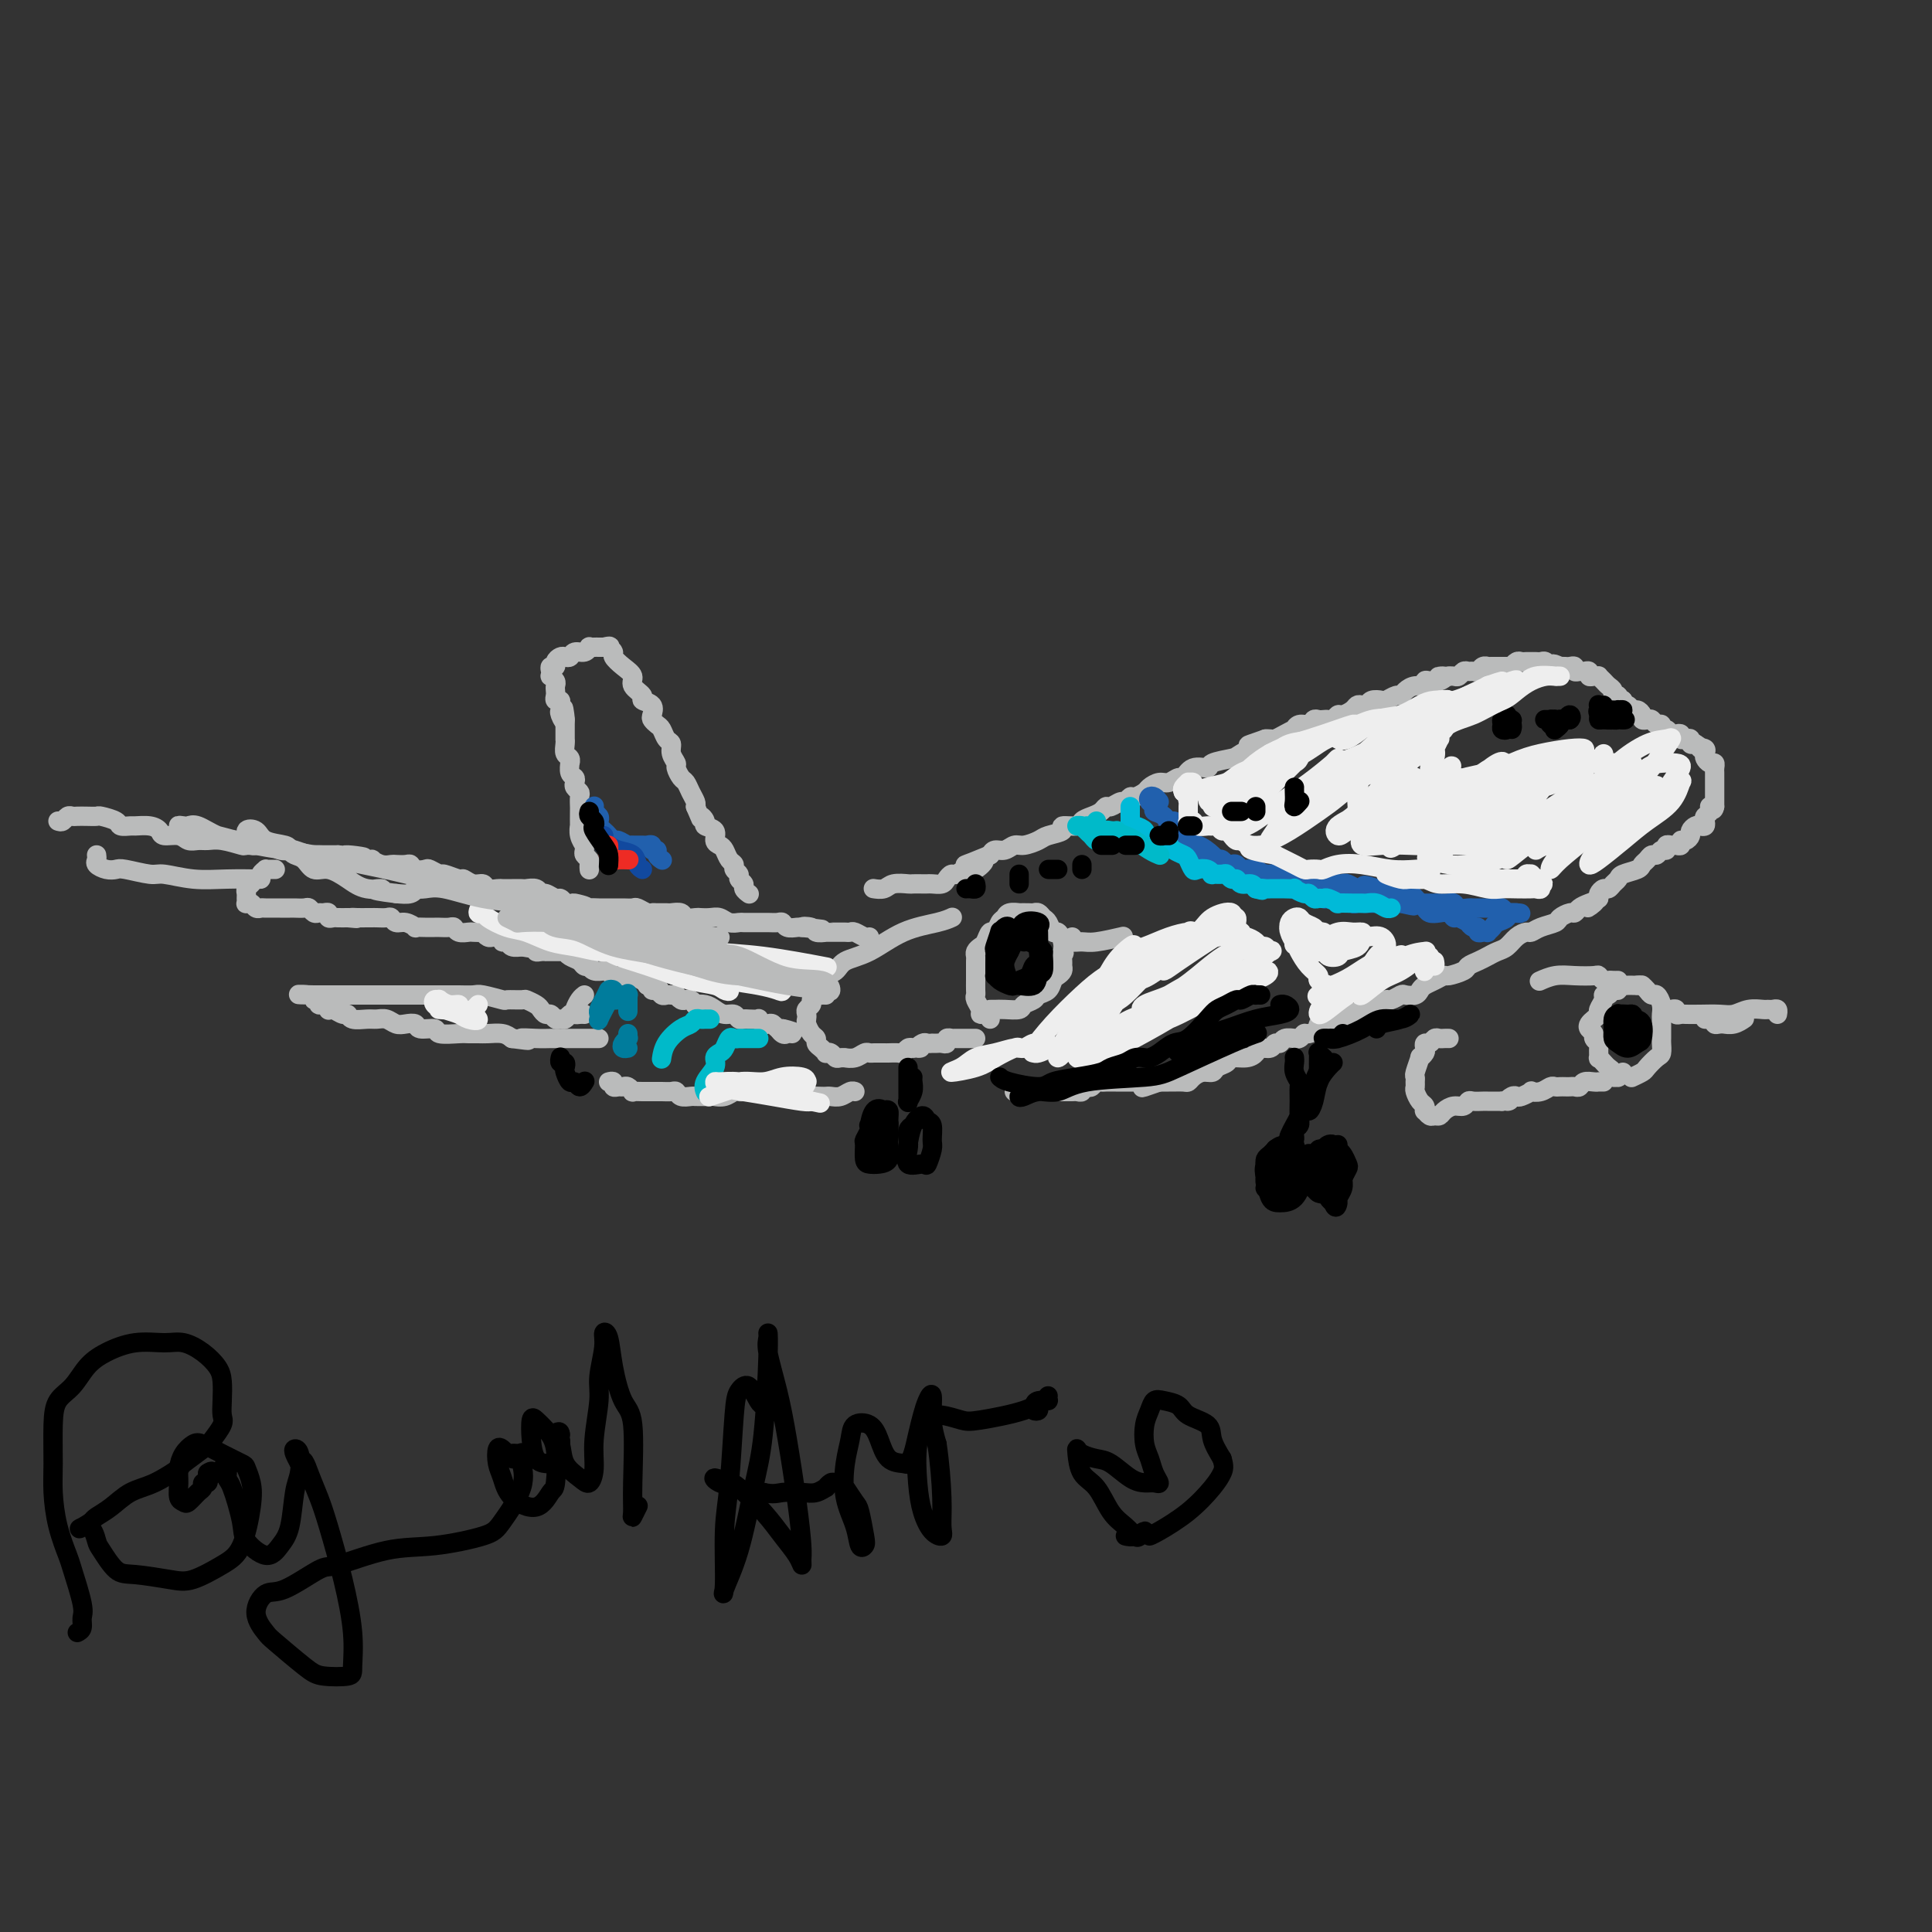 <svg viewBox='0 0 400 400' version='1.1' xmlns='http://www.w3.org/2000/svg' xmlns:xlink='http://www.w3.org/1999/xlink'><rect x="0" y="0" width="400" height="400" fill="#333333" stroke="none"/><g fill='none' stroke='#BABBBB' stroke-width='4' stroke-linecap='round' stroke-linejoin='round'><path d='M336,145c-0.425,0.009 -0.850,0.017 -1,0c-0.150,-0.017 -0.025,-0.060 0,0c0.025,0.060 -0.049,0.223 0,0c0.049,-0.223 0.221,-0.833 0,-1c-0.221,-0.167 -0.834,0.109 -1,0c-0.166,-0.109 0.114,-0.604 0,-1c-0.114,-0.396 -0.622,-0.695 -1,-1c-0.378,-0.305 -0.627,-0.617 -1,-1c-0.373,-0.383 -0.870,-0.839 -1,-1c-0.130,-0.161 0.106,-0.029 0,0c-0.106,0.029 -0.553,-0.045 -1,0c-0.447,0.045 -0.894,0.209 -1,0c-0.106,-0.209 0.130,-0.792 0,-1c-0.130,-0.208 -0.626,-0.042 -1,0c-0.374,0.042 -0.625,-0.041 -1,0c-0.375,0.041 -0.874,0.207 -1,0c-0.126,-0.207 0.121,-0.788 0,-1c-0.121,-0.212 -0.609,-0.057 -1,0c-0.391,0.057 -0.683,0.016 -1,0c-0.317,-0.016 -0.658,-0.008 -1,0'/><path d='M323,138c-2.250,-1.079 -1.377,-0.275 -1,0c0.377,0.275 0.256,0.021 0,0c-0.256,-0.021 -0.647,0.190 -1,0c-0.353,-0.190 -0.668,-0.783 -1,-1c-0.332,-0.217 -0.680,-0.058 -1,0c-0.320,0.058 -0.611,0.016 -1,0c-0.389,-0.016 -0.878,-0.005 -1,0c-0.122,0.005 0.121,0.005 0,0c-0.121,-0.005 -0.606,-0.015 -1,0c-0.394,0.015 -0.697,0.057 -1,0c-0.303,-0.057 -0.606,-0.211 -1,0c-0.394,0.211 -0.879,0.789 -1,1c-0.121,0.211 0.123,0.057 0,0c-0.123,-0.057 -0.611,-0.015 -1,0c-0.389,0.015 -0.678,0.004 -1,0c-0.322,-0.004 -0.678,-0.002 -1,0c-0.322,0.002 -0.611,0.004 -1,0c-0.389,-0.004 -0.878,-0.015 -1,0c-0.122,0.015 0.122,0.057 0,0c-0.122,-0.057 -0.610,-0.212 -1,0c-0.390,0.212 -0.682,0.793 -1,1c-0.318,0.207 -0.662,0.041 -1,0c-0.338,-0.041 -0.669,0.041 -1,0c-0.331,-0.041 -0.663,-0.207 -1,0c-0.337,0.207 -0.678,0.788 -1,1c-0.322,0.212 -0.625,0.057 -1,0c-0.375,-0.057 -0.821,-0.016 -1,0c-0.179,0.016 -0.089,0.008 0,0'/><path d='M300,140c-3.752,0.250 -1.631,-0.125 -1,0c0.631,0.125 -0.229,0.751 -1,1c-0.771,0.249 -1.453,0.122 -2,0c-0.547,-0.122 -0.959,-0.239 -1,0c-0.041,0.239 0.288,0.834 0,1c-0.288,0.166 -1.195,-0.095 -2,0c-0.805,0.095 -1.510,0.548 -2,1c-0.490,0.452 -0.765,0.905 -1,1c-0.235,0.095 -0.430,-0.167 -1,0c-0.570,0.167 -1.515,0.763 -2,1c-0.485,0.237 -0.512,0.115 -1,0c-0.488,-0.115 -1.439,-0.224 -2,0c-0.561,0.224 -0.731,0.782 -1,1c-0.269,0.218 -0.635,0.096 -1,0c-0.365,-0.096 -0.728,-0.166 -1,0c-0.272,0.166 -0.454,0.566 -1,1c-0.546,0.434 -1.456,0.901 -2,1c-0.544,0.099 -0.723,-0.169 -1,0c-0.277,0.169 -0.652,0.776 -1,1c-0.348,0.224 -0.670,0.064 -1,0c-0.330,-0.064 -0.669,-0.032 -1,0c-0.331,0.032 -0.653,0.065 -1,0c-0.347,-0.065 -0.718,-0.228 -1,0c-0.282,0.228 -0.474,0.849 -1,1c-0.526,0.151 -1.388,-0.166 -2,0c-0.612,0.166 -0.976,0.815 -1,1c-0.024,0.185 0.292,-0.094 0,0c-0.292,0.094 -1.192,0.561 -2,1c-0.808,0.439 -1.525,0.849 -2,1c-0.475,0.151 -0.707,0.043 -1,0c-0.293,-0.043 -0.646,-0.022 -1,0'/><path d='M262,153c-6.165,2.129 -2.578,0.953 -2,1c0.578,0.047 -1.855,1.317 -3,2c-1.145,0.683 -1.004,0.779 -2,1c-0.996,0.221 -3.131,0.566 -4,1c-0.869,0.434 -0.474,0.958 -1,1c-0.526,0.042 -1.975,-0.396 -3,0c-1.025,0.396 -1.627,1.626 -2,2c-0.373,0.374 -0.519,-0.107 -1,0c-0.481,0.107 -1.299,0.803 -2,1c-0.701,0.197 -1.287,-0.106 -2,0c-0.713,0.106 -1.553,0.621 -2,1c-0.447,0.379 -0.500,0.622 -1,1c-0.500,0.378 -1.447,0.890 -2,1c-0.553,0.110 -0.712,-0.181 -1,0c-0.288,0.181 -0.706,0.836 -1,1c-0.294,0.164 -0.462,-0.163 -1,0c-0.538,0.163 -1.444,0.817 -2,1c-0.556,0.183 -0.762,-0.105 -1,0c-0.238,0.105 -0.506,0.602 -1,1c-0.494,0.398 -1.212,0.698 -2,1c-0.788,0.302 -1.647,0.606 -2,1c-0.353,0.394 -0.201,0.879 -1,1c-0.799,0.121 -2.549,-0.121 -3,0c-0.451,0.121 0.399,0.606 0,1c-0.399,0.394 -2.046,0.698 -3,1c-0.954,0.302 -1.215,0.602 -2,1c-0.785,0.398 -2.094,0.894 -3,1c-0.906,0.106 -1.408,-0.178 -2,0c-0.592,0.178 -1.275,0.817 -2,1c-0.725,0.183 -1.493,-0.091 -2,0c-0.507,0.091 -0.754,0.545 -1,1'/><path d='M205,177c-9.235,3.813 -3.822,1.347 -2,1c1.822,-0.347 0.054,1.427 -1,2c-1.054,0.573 -1.395,-0.053 -2,0c-0.605,0.053 -1.475,0.785 -2,1c-0.525,0.215 -0.704,-0.086 -1,0c-0.296,0.086 -0.708,0.559 -1,1c-0.292,0.441 -0.464,0.850 -1,1c-0.536,0.150 -1.437,0.040 -2,0c-0.563,-0.040 -0.788,-0.012 -1,0c-0.212,0.012 -0.413,0.007 -1,0c-0.587,-0.007 -1.562,-0.016 -2,0c-0.438,0.016 -0.338,0.057 -1,0c-0.662,-0.057 -2.085,-0.211 -3,0c-0.915,0.211 -1.323,0.788 -2,1c-0.677,0.212 -1.622,0.061 -2,0c-0.378,-0.061 -0.189,-0.030 0,0'/><path d='M335,145c0.032,-0.009 0.064,-0.017 0,0c-0.064,0.017 -0.224,0.061 0,0c0.224,-0.061 0.833,-0.227 1,0c0.167,0.227 -0.109,0.848 0,1c0.109,0.152 0.603,-0.166 1,0c0.397,0.166 0.698,0.815 1,1c0.302,0.185 0.606,-0.095 1,0c0.394,0.095 0.879,0.565 1,1c0.121,0.435 -0.121,0.833 0,1c0.121,0.167 0.606,0.101 1,0c0.394,-0.101 0.697,-0.238 1,0c0.303,0.238 0.606,0.852 1,1c0.394,0.148 0.879,-0.170 1,0c0.121,0.170 -0.121,0.829 0,1c0.121,0.171 0.606,-0.147 1,0c0.394,0.147 0.697,0.758 1,1c0.303,0.242 0.607,0.117 1,0c0.393,-0.117 0.875,-0.224 1,0c0.125,0.224 -0.107,0.778 0,1c0.107,0.222 0.555,0.111 1,0c0.445,-0.111 0.889,-0.222 1,0c0.111,0.222 -0.111,0.778 0,1c0.111,0.222 0.556,0.111 1,0'/><path d='M351,154c2.642,1.632 1.247,1.212 1,1c-0.247,-0.212 0.656,-0.215 1,0c0.344,0.215 0.131,0.649 0,1c-0.131,0.351 -0.179,0.619 0,1c0.179,0.381 0.584,0.875 1,1c0.416,0.125 0.844,-0.120 1,0c0.156,0.120 0.042,0.606 0,1c-0.042,0.394 -0.011,0.697 0,1c0.011,0.303 0.003,0.606 0,1c-0.003,0.394 -0.001,0.879 0,1c0.001,0.121 0.000,-0.123 0,0c-0.000,0.123 -0.000,0.611 0,1c0.000,0.389 0.000,0.679 0,1c-0.000,0.321 -0.000,0.674 0,1c0.000,0.326 0.000,0.626 0,1c-0.000,0.374 -0.000,0.821 0,1c0.000,0.179 0.000,0.089 0,0'/><path d='M355,167c-0.243,1.345 -0.849,0.206 -1,0c-0.151,-0.206 0.153,0.519 0,1c-0.153,0.481 -0.762,0.716 -1,1c-0.238,0.284 -0.106,0.615 0,1c0.106,0.385 0.187,0.824 0,1c-0.187,0.176 -0.641,0.090 -1,0c-0.359,-0.090 -0.622,-0.183 -1,0c-0.378,0.183 -0.871,0.641 -1,1c-0.129,0.359 0.106,0.618 0,1c-0.106,0.382 -0.553,0.887 -1,1c-0.447,0.113 -0.894,-0.167 -1,0c-0.106,0.167 0.130,0.781 0,1c-0.130,0.219 -0.626,0.044 -1,0c-0.374,-0.044 -0.625,0.045 -1,0c-0.375,-0.045 -0.874,-0.223 -1,0c-0.126,0.223 0.121,0.847 0,1c-0.121,0.153 -0.610,-0.166 -1,0c-0.390,0.166 -0.680,0.818 -1,1c-0.320,0.182 -0.671,-0.106 -1,0c-0.329,0.106 -0.637,0.606 -1,1c-0.363,0.394 -0.780,0.683 -1,1c-0.220,0.317 -0.244,0.663 -1,1c-0.756,0.337 -2.244,0.664 -3,1c-0.756,0.336 -0.781,0.682 -1,1c-0.219,0.318 -0.633,0.610 -1,1c-0.367,0.390 -0.686,0.878 -1,1c-0.314,0.122 -0.623,-0.121 -1,0c-0.377,0.121 -0.822,0.606 -1,1c-0.178,0.394 -0.089,0.697 0,1'/><path d='M331,186c-3.907,3.177 -1.676,1.621 -1,1c0.676,-0.621 -0.204,-0.307 -1,0c-0.796,0.307 -1.507,0.607 -2,1c-0.493,0.393 -0.769,0.879 -1,1c-0.231,0.121 -0.419,-0.121 -1,0c-0.581,0.121 -1.555,0.606 -2,1c-0.445,0.394 -0.360,0.696 -1,1c-0.640,0.304 -2.006,0.610 -3,1c-0.994,0.390 -1.617,0.864 -2,1c-0.383,0.136 -0.525,-0.066 -1,0c-0.475,0.066 -1.282,0.399 -2,1c-0.718,0.601 -1.349,1.471 -2,2c-0.651,0.529 -1.324,0.719 -2,1c-0.676,0.281 -1.355,0.654 -2,1c-0.645,0.346 -1.257,0.666 -2,1c-0.743,0.334 -1.616,0.681 -2,1c-0.384,0.319 -0.277,0.610 -1,1c-0.723,0.390 -2.274,0.878 -3,1c-0.726,0.122 -0.627,-0.121 -1,0c-0.373,0.121 -1.217,0.607 -2,1c-0.783,0.393 -1.504,0.693 -2,1c-0.496,0.307 -0.767,0.622 -1,1c-0.233,0.378 -0.430,0.818 -1,1c-0.570,0.182 -1.515,0.105 -2,0c-0.485,-0.105 -0.510,-0.239 -1,0c-0.490,0.239 -1.444,0.852 -2,1c-0.556,0.148 -0.712,-0.170 -1,0c-0.288,0.170 -0.706,0.829 -1,1c-0.294,0.171 -0.464,-0.146 -1,0c-0.536,0.146 -1.439,0.756 -2,1c-0.561,0.244 -0.781,0.122 -1,0'/><path d='M282,209c-7.698,3.801 -2.444,1.803 -1,1c1.444,-0.803 -0.921,-0.412 -2,0c-1.079,0.412 -0.872,0.846 -1,1c-0.128,0.154 -0.593,0.030 -1,0c-0.407,-0.030 -0.757,0.034 -1,0c-0.243,-0.034 -0.380,-0.168 -1,0c-0.620,0.168 -1.724,0.637 -2,1c-0.276,0.363 0.276,0.619 0,1c-0.276,0.381 -1.378,0.887 -2,1c-0.622,0.113 -0.762,-0.167 -1,0c-0.238,0.167 -0.574,0.781 -1,1c-0.426,0.219 -0.940,0.044 -1,0c-0.060,-0.044 0.336,0.045 0,0c-0.336,-0.045 -1.403,-0.223 -2,0c-0.597,0.223 -0.723,0.847 -1,1c-0.277,0.153 -0.706,-0.165 -1,0c-0.294,0.165 -0.454,0.814 -1,1c-0.546,0.186 -1.479,-0.091 -2,0c-0.521,0.091 -0.630,0.549 -1,1c-0.370,0.451 -1.001,0.895 -2,1c-0.999,0.105 -2.364,-0.130 -3,0c-0.636,0.130 -0.541,0.626 -1,1c-0.459,0.374 -1.471,0.626 -2,1c-0.529,0.374 -0.574,0.871 -1,1c-0.426,0.129 -1.231,-0.109 -2,0c-0.769,0.109 -1.501,0.565 -2,1c-0.499,0.435 -0.766,0.849 -1,1c-0.234,0.151 -0.434,0.041 -1,0c-0.566,-0.041 -1.499,-0.011 -2,0c-0.501,0.011 -0.572,0.003 -1,0c-0.428,-0.003 -1.214,-0.002 -2,0'/><path d='M240,224c-6.596,2.321 -2.087,0.622 -1,0c1.087,-0.622 -1.248,-0.167 -2,0c-0.752,0.167 0.080,0.045 0,0c-0.080,-0.045 -1.072,-0.012 -2,0c-0.928,0.012 -1.793,0.003 -2,0c-0.207,-0.003 0.243,-0.002 0,0c-0.243,0.002 -1.178,0.004 -2,0c-0.822,-0.004 -1.529,-0.015 -2,0c-0.471,0.015 -0.705,0.056 -1,0c-0.295,-0.056 -0.653,-0.207 -1,0c-0.347,0.207 -0.685,0.774 -1,1c-0.315,0.226 -0.608,0.113 -1,0c-0.392,-0.113 -0.884,-0.226 -1,0c-0.116,0.226 0.142,0.793 0,1c-0.142,0.207 -0.686,0.056 -1,0c-0.314,-0.056 -0.398,-0.015 -1,0c-0.602,0.015 -1.724,0.004 -2,0c-0.276,-0.004 0.292,-0.001 0,0c-0.292,0.001 -1.444,0.000 -2,0c-0.556,-0.000 -0.516,-0.000 -1,0c-0.484,0.000 -1.492,0.000 -2,0c-0.508,-0.000 -0.514,-0.000 -1,0c-0.486,0.000 -1.450,0.000 -2,0c-0.550,-0.000 -0.687,-0.000 -1,0c-0.313,0.000 -0.804,0.000 -1,0c-0.196,-0.000 -0.098,-0.000 0,0'/><path d='M126,224c0.446,-0.114 0.893,-0.228 1,0c0.107,0.228 -0.125,0.797 0,1c0.125,0.203 0.606,0.040 1,0c0.394,-0.040 0.699,0.042 1,0c0.301,-0.042 0.596,-0.207 1,0c0.404,0.207 0.916,0.788 1,1c0.084,0.212 -0.259,0.057 0,0c0.259,-0.057 1.120,-0.015 2,0c0.880,0.015 1.780,0.003 2,0c0.220,-0.003 -0.240,0.003 0,0c0.240,-0.003 1.181,-0.015 2,0c0.819,0.015 1.515,0.057 2,0c0.485,-0.057 0.759,-0.211 1,0c0.241,0.211 0.449,0.789 1,1c0.551,0.211 1.444,0.057 2,0c0.556,-0.057 0.774,-0.015 1,0c0.226,0.015 0.459,0.005 1,0c0.541,-0.005 1.392,-0.005 2,0c0.608,0.005 0.975,0.015 1,0c0.025,-0.015 -0.293,-0.057 0,0c0.293,0.057 1.195,0.211 2,0c0.805,-0.211 1.511,-0.789 2,-1c0.489,-0.211 0.761,-0.057 1,0c0.239,0.057 0.445,0.015 1,0c0.555,-0.015 1.458,-0.004 2,0c0.542,0.004 0.723,0.001 1,0c0.277,-0.001 0.651,-0.000 1,0c0.349,0.000 0.675,0.000 1,0'/><path d='M159,226c5.225,0.309 1.786,0.082 1,0c-0.786,-0.082 1.080,-0.018 2,0c0.920,0.018 0.893,-0.009 1,0c0.107,0.009 0.347,0.055 1,0c0.653,-0.055 1.719,-0.211 2,0c0.281,0.211 -0.224,0.788 0,1c0.224,0.212 1.176,0.058 2,0c0.824,-0.058 1.520,-0.019 2,0c0.480,0.019 0.745,0.019 1,0c0.255,-0.019 0.499,-0.058 1,0c0.501,0.058 1.258,0.211 2,0c0.742,-0.211 1.469,-0.788 2,-1c0.531,-0.212 0.866,-0.061 1,0c0.134,0.061 0.067,0.030 0,0'/><path d='M122,180c-0.002,-0.024 -0.004,-0.048 0,0c0.004,0.048 0.015,0.168 0,0c-0.015,-0.168 -0.057,-0.624 0,-1c0.057,-0.376 0.212,-0.674 0,-1c-0.212,-0.326 -0.793,-0.681 -1,-1c-0.207,-0.319 -0.041,-0.601 0,-1c0.041,-0.399 -0.041,-0.913 0,-1c0.041,-0.087 0.207,0.253 0,0c-0.207,-0.253 -0.788,-1.099 -1,-2c-0.212,-0.901 -0.057,-1.856 0,-2c0.057,-0.144 0.016,0.522 0,0c-0.016,-0.522 -0.008,-2.234 0,-3c0.008,-0.766 0.016,-0.586 0,-1c-0.016,-0.414 -0.056,-1.421 0,-2c0.056,-0.579 0.207,-0.731 0,-1c-0.207,-0.269 -0.773,-0.654 -1,-1c-0.227,-0.346 -0.114,-0.652 0,-1c0.114,-0.348 0.228,-0.737 0,-1c-0.228,-0.263 -0.797,-0.398 -1,-1c-0.203,-0.602 -0.040,-1.670 0,-2c0.040,-0.330 -0.042,0.079 0,0c0.042,-0.079 0.207,-0.647 0,-1c-0.207,-0.353 -0.788,-0.493 -1,-1c-0.212,-0.507 -0.057,-1.382 0,-2c0.057,-0.618 0.015,-0.980 0,-1c-0.015,-0.020 -0.004,0.302 0,0c0.004,-0.302 0.001,-1.229 0,-2c-0.001,-0.771 -0.001,-1.385 0,-2'/><path d='M117,149c-0.713,-4.748 0.006,-1.119 0,0c-0.006,1.119 -0.737,-0.274 -1,-1c-0.263,-0.726 -0.056,-0.786 0,-1c0.056,-0.214 -0.037,-0.582 0,-1c0.037,-0.418 0.206,-0.886 0,-1c-0.206,-0.114 -0.786,0.124 -1,0c-0.214,-0.124 -0.061,-0.612 0,-1c0.061,-0.388 0.030,-0.678 0,-1c-0.030,-0.322 -0.060,-0.678 0,-1c0.060,-0.322 0.211,-0.612 0,-1c-0.211,-0.388 -0.785,-0.874 -1,-1c-0.215,-0.126 -0.073,0.107 0,0c0.073,-0.107 0.075,-0.554 0,-1c-0.075,-0.446 -0.227,-0.890 0,-1c0.227,-0.110 0.835,0.115 1,0c0.165,-0.115 -0.111,-0.571 0,-1c0.111,-0.429 0.611,-0.832 1,-1c0.389,-0.168 0.669,-0.101 1,0c0.331,0.101 0.715,0.237 1,0c0.285,-0.237 0.472,-0.848 1,-1c0.528,-0.152 1.398,0.155 2,0c0.602,-0.155 0.935,-0.774 1,-1c0.065,-0.226 -0.137,-0.061 0,0c0.137,0.061 0.614,0.016 1,0c0.386,-0.016 0.682,-0.005 1,0c0.318,0.005 0.659,0.002 1,0'/><path d='M125,134c1.791,-0.450 1.270,-0.076 1,0c-0.270,0.076 -0.289,-0.145 0,0c0.289,0.145 0.884,0.658 1,1c0.116,0.342 -0.248,0.515 0,1c0.248,0.485 1.108,1.282 2,2c0.892,0.718 1.816,1.357 2,2c0.184,0.643 -0.371,1.289 0,2c0.371,0.711 1.668,1.486 2,2c0.332,0.514 -0.300,0.768 0,1c0.300,0.232 1.534,0.442 2,1c0.466,0.558 0.166,1.463 0,2c-0.166,0.537 -0.198,0.706 0,1c0.198,0.294 0.626,0.711 1,1c0.374,0.289 0.693,0.449 1,1c0.307,0.551 0.603,1.495 1,2c0.397,0.505 0.894,0.573 1,1c0.106,0.427 -0.179,1.213 0,2c0.179,0.787 0.821,1.576 1,2c0.179,0.424 -0.106,0.485 0,1c0.106,0.515 0.603,1.486 1,2c0.397,0.514 0.694,0.571 1,1c0.306,0.429 0.621,1.231 1,2c0.379,0.769 0.823,1.505 1,2c0.177,0.495 0.089,0.747 0,1'/><path d='M144,167c1.549,3.655 0.922,2.292 1,2c0.078,-0.292 0.861,0.485 1,1c0.139,0.515 -0.366,0.767 0,1c0.366,0.233 1.603,0.447 2,1c0.397,0.553 -0.047,1.443 0,2c0.047,0.557 0.586,0.779 1,1c0.414,0.221 0.703,0.440 1,1c0.297,0.560 0.600,1.459 1,2c0.400,0.541 0.896,0.722 1,1c0.104,0.278 -0.183,0.652 0,1c0.183,0.348 0.837,0.671 1,1c0.163,0.329 -0.166,0.663 0,1c0.166,0.337 0.828,0.678 1,1c0.172,0.322 -0.146,0.625 0,1c0.146,0.375 0.756,0.821 1,1c0.244,0.179 0.122,0.089 0,0'/><path d='M12,170c0.335,0.113 0.670,0.226 1,0c0.330,-0.226 0.656,-0.793 1,-1c0.344,-0.207 0.706,-0.056 1,0c0.294,0.056 0.520,0.018 1,0c0.480,-0.018 1.212,-0.015 2,0c0.788,0.015 1.630,0.042 2,0c0.370,-0.042 0.268,-0.155 1,0c0.732,0.155 2.296,0.577 3,1c0.704,0.423 0.546,0.848 1,1c0.454,0.152 1.520,0.031 2,0c0.480,-0.031 0.373,0.029 1,0c0.627,-0.029 1.988,-0.148 3,0c1.012,0.148 1.675,0.561 2,1c0.325,0.439 0.313,0.902 1,1c0.687,0.098 2.072,-0.171 3,0c0.928,0.171 1.398,0.782 2,1c0.602,0.218 1.336,0.044 2,0c0.664,-0.044 1.260,0.041 2,0c0.740,-0.041 1.626,-0.208 3,0c1.374,0.208 3.235,0.792 4,1c0.765,0.208 0.433,0.042 1,0c0.567,-0.042 2.034,0.040 3,0c0.966,-0.040 1.433,-0.203 2,0c0.567,0.203 1.236,0.772 2,1c0.764,0.228 1.623,0.114 2,0c0.377,-0.114 0.271,-0.227 1,0c0.729,0.227 2.292,0.793 3,1c0.708,0.207 0.561,0.056 1,0c0.439,-0.056 1.464,-0.015 2,0c0.536,0.015 0.582,0.004 1,0c0.418,-0.004 1.209,-0.002 2,0'/><path d='M70,177c9.388,1.022 3.859,0.077 2,0c-1.859,-0.077 -0.048,0.715 1,1c1.048,0.285 1.331,0.062 2,0c0.669,-0.062 1.722,0.036 2,0c0.278,-0.036 -0.220,-0.205 0,0c0.220,0.205 1.158,0.786 2,1c0.842,0.214 1.586,0.061 2,0c0.414,-0.061 0.496,-0.030 1,0c0.504,0.030 1.429,0.060 2,0c0.571,-0.060 0.787,-0.208 1,0c0.213,0.208 0.422,0.773 1,1c0.578,0.227 1.525,0.118 2,0c0.475,-0.118 0.480,-0.243 1,0c0.520,0.243 1.557,0.854 2,1c0.443,0.146 0.294,-0.172 1,0c0.706,0.172 2.268,0.834 3,1c0.732,0.166 0.634,-0.166 1,0c0.366,0.166 1.197,0.829 2,1c0.803,0.171 1.580,-0.150 2,0c0.420,0.150 0.484,0.772 1,1c0.516,0.228 1.485,0.061 2,0c0.515,-0.061 0.575,-0.018 1,0c0.425,0.018 1.213,0.009 2,0c0.787,-0.009 1.572,-0.017 2,0c0.428,0.017 0.500,0.061 1,0c0.500,-0.061 1.429,-0.227 2,0c0.571,0.227 0.783,0.848 1,1c0.217,0.152 0.440,-0.166 1,0c0.560,0.166 1.459,0.814 2,1c0.541,0.186 0.726,-0.090 1,0c0.274,0.090 0.637,0.545 1,1'/><path d='M117,187c7.612,1.486 3.143,0.202 2,0c-1.143,-0.202 1.041,0.678 2,1c0.959,0.322 0.693,0.086 1,0c0.307,-0.086 1.185,-0.023 2,0c0.815,0.023 1.565,0.005 2,0c0.435,-0.005 0.554,0.002 1,0c0.446,-0.002 1.219,-0.015 2,0c0.781,0.015 1.570,0.057 2,0c0.430,-0.057 0.500,-0.211 1,0c0.500,0.211 1.428,0.789 2,1c0.572,0.211 0.787,0.056 1,0c0.213,-0.056 0.423,-0.011 1,0c0.577,0.011 1.521,-0.011 2,0c0.479,0.011 0.495,0.055 1,0c0.505,-0.055 1.500,-0.211 2,0c0.500,0.211 0.504,0.788 1,1c0.496,0.212 1.483,0.061 2,0c0.517,-0.061 0.562,-0.030 1,0c0.438,0.030 1.268,0.061 2,0c0.732,-0.061 1.366,-0.212 2,0c0.634,0.212 1.268,0.789 2,1c0.732,0.211 1.561,0.056 2,0c0.439,-0.056 0.489,-0.015 1,0c0.511,0.015 1.485,0.003 2,0c0.515,-0.003 0.571,0.003 1,0c0.429,-0.003 1.232,-0.015 2,0c0.768,0.015 1.501,0.056 2,0c0.499,-0.056 0.763,-0.211 1,0c0.237,0.211 0.449,0.788 1,1c0.551,0.212 1.443,0.061 2,0c0.557,-0.061 0.778,-0.030 1,0'/><path d='M166,192c7.753,0.790 2.637,0.264 1,0c-1.637,-0.264 0.205,-0.267 1,0c0.795,0.267 0.542,0.804 1,1c0.458,0.196 1.628,0.053 2,0c0.372,-0.053 -0.055,-0.014 0,0c0.055,0.014 0.592,0.004 1,0c0.408,-0.004 0.686,-0.002 1,0c0.314,0.002 0.665,0.004 1,0c0.335,-0.004 0.654,-0.015 1,0c0.346,0.015 0.720,0.057 1,0c0.280,-0.057 0.467,-0.211 1,0c0.533,0.211 1.411,0.789 2,1c0.589,0.211 0.889,0.057 1,0c0.111,-0.057 0.032,-0.016 0,0c-0.032,0.016 -0.016,0.008 0,0'/><path d='M57,180c-0.301,-0.006 -0.602,-0.012 -1,0c-0.398,0.012 -0.894,0.041 -1,0c-0.106,-0.041 0.179,-0.152 0,0c-0.179,0.152 -0.822,0.565 -1,1c-0.178,0.435 0.110,0.890 0,1c-0.110,0.110 -0.618,-0.125 -1,0c-0.382,0.125 -0.638,0.612 -1,1c-0.362,0.388 -0.830,0.679 -1,1c-0.170,0.321 -0.043,0.674 0,1c0.043,0.326 0.000,0.627 0,1c-0.000,0.373 0.042,0.818 0,1c-0.042,0.182 -0.168,0.101 0,0c0.168,-0.101 0.629,-0.223 1,0c0.371,0.223 0.653,0.792 1,1c0.347,0.208 0.760,0.056 1,0c0.240,-0.056 0.306,-0.015 1,0c0.694,0.015 2.017,0.003 3,0c0.983,-0.003 1.625,0.003 2,0c0.375,-0.003 0.482,-0.015 1,0c0.518,0.015 1.448,0.057 2,0c0.552,-0.057 0.726,-0.212 1,0c0.274,0.212 0.647,0.793 1,1c0.353,0.207 0.686,0.041 1,0c0.314,-0.041 0.608,0.041 1,0c0.392,-0.041 0.881,-0.207 1,0c0.119,0.207 -0.133,0.788 0,1c0.133,0.212 0.651,0.057 1,0c0.349,-0.057 0.528,-0.016 1,0c0.472,0.016 1.236,0.008 2,0'/><path d='M72,190c3.134,0.309 1.469,0.083 1,0c-0.469,-0.083 0.259,-0.022 1,0c0.741,0.022 1.494,0.005 2,0c0.506,-0.005 0.765,0.003 1,0c0.235,-0.003 0.447,-0.016 1,0c0.553,0.016 1.449,0.061 2,0c0.551,-0.061 0.759,-0.226 1,0c0.241,0.226 0.515,0.845 1,1c0.485,0.155 1.181,-0.155 2,0c0.819,0.155 1.763,0.773 2,1c0.237,0.227 -0.231,0.061 0,0c0.231,-0.061 1.161,-0.017 2,0c0.839,0.017 1.586,0.008 2,0c0.414,-0.008 0.496,-0.016 1,0c0.504,0.016 1.429,0.057 2,0c0.571,-0.057 0.788,-0.211 1,0c0.212,0.211 0.420,0.788 1,1c0.580,0.212 1.531,0.061 2,0c0.469,-0.061 0.454,-0.030 1,0c0.546,0.030 1.652,0.061 2,0c0.348,-0.061 -0.060,-0.214 0,0c0.060,0.214 0.590,0.793 1,1c0.410,0.207 0.702,0.040 1,0c0.298,-0.040 0.604,0.046 1,0c0.396,-0.046 0.884,-0.222 1,0c0.116,0.222 -0.140,0.844 0,1c0.140,0.156 0.677,-0.154 1,0c0.323,0.154 0.433,0.772 1,1c0.567,0.228 1.591,0.065 2,0c0.409,-0.065 0.205,-0.033 0,0'/><path d='M108,196c5.671,0.944 1.849,0.306 1,0c-0.849,-0.306 1.274,-0.278 2,0c0.726,0.278 0.054,0.807 0,1c-0.054,0.193 0.510,0.052 1,0c0.490,-0.052 0.904,-0.014 1,0c0.096,0.014 -0.128,0.004 0,0c0.128,-0.004 0.608,-0.002 1,0c0.392,0.002 0.695,0.004 1,0c0.305,-0.004 0.610,-0.012 1,0c0.390,0.012 0.864,0.045 1,0c0.136,-0.045 -0.065,-0.170 0,0c0.065,0.170 0.395,0.633 1,1c0.605,0.367 1.485,0.638 2,1c0.515,0.362 0.666,0.815 1,1c0.334,0.185 0.850,0.102 1,0c0.150,-0.102 -0.065,-0.225 0,0c0.065,0.225 0.412,0.796 1,1c0.588,0.204 1.418,0.041 2,0c0.582,-0.041 0.915,0.042 1,0c0.085,-0.042 -0.078,-0.207 0,0c0.078,0.207 0.397,0.787 1,1c0.603,0.213 1.489,0.060 2,0c0.511,-0.060 0.648,-0.027 1,0c0.352,0.027 0.919,0.049 1,0c0.081,-0.049 -0.324,-0.167 0,0c0.324,0.167 1.378,0.619 2,1c0.622,0.381 0.811,0.690 1,1'/><path d='M134,204c4.245,1.255 1.858,0.393 1,0c-0.858,-0.393 -0.188,-0.315 0,0c0.188,0.315 -0.104,0.869 0,1c0.104,0.131 0.606,-0.161 1,0c0.394,0.161 0.679,0.774 1,1c0.321,0.226 0.677,0.064 1,0c0.323,-0.064 0.611,-0.031 1,0c0.389,0.031 0.877,0.060 1,0c0.123,-0.060 -0.121,-0.208 0,0c0.121,0.208 0.605,0.774 1,1c0.395,0.226 0.700,0.112 1,0c0.300,-0.112 0.594,-0.224 1,0c0.406,0.224 0.924,0.782 1,1c0.076,0.218 -0.288,0.096 0,0c0.288,-0.096 1.229,-0.166 2,0c0.771,0.166 1.373,0.566 2,1c0.627,0.434 1.280,0.901 2,1c0.720,0.099 1.507,-0.169 2,0c0.493,0.169 0.692,0.776 1,1c0.308,0.224 0.727,0.064 1,0c0.273,-0.064 0.402,-0.031 1,0c0.598,0.031 1.666,0.060 2,0c0.334,-0.060 -0.065,-0.208 0,0c0.065,0.208 0.595,0.774 1,1c0.405,0.226 0.686,0.112 1,0c0.314,-0.112 0.661,-0.222 1,0c0.339,0.222 0.668,0.778 1,1c0.332,0.222 0.666,0.111 1,0'/><path d='M162,213c4.344,1.332 1.203,0.161 0,0c-1.203,-0.161 -0.467,0.689 0,1c0.467,0.311 0.664,0.084 1,0c0.336,-0.084 0.810,-0.024 1,0c0.190,0.024 0.095,0.012 0,0'/><path d='M171,206c-0.444,-0.006 -0.889,-0.013 -1,0c-0.111,0.013 0.110,0.045 0,0c-0.110,-0.045 -0.551,-0.167 -1,0c-0.449,0.167 -0.905,0.622 -1,1c-0.095,0.378 0.170,0.678 0,1c-0.170,0.322 -0.775,0.668 -1,1c-0.225,0.332 -0.070,0.652 0,1c0.070,0.348 0.057,0.723 0,1c-0.057,0.277 -0.156,0.455 0,1c0.156,0.545 0.568,1.456 1,2c0.432,0.544 0.886,0.720 1,1c0.114,0.280 -0.110,0.662 0,1c0.110,0.338 0.554,0.630 1,1c0.446,0.370 0.893,0.817 1,1c0.107,0.183 -0.125,0.102 0,0c0.125,-0.102 0.606,-0.224 1,0c0.394,0.224 0.700,0.793 1,1c0.300,0.207 0.595,0.052 1,0c0.405,-0.052 0.921,0.000 1,0c0.079,-0.000 -0.278,-0.053 0,0c0.278,0.053 1.191,0.210 2,0c0.809,-0.210 1.513,-0.788 2,-1c0.487,-0.212 0.756,-0.057 1,0c0.244,0.057 0.465,0.015 1,0c0.535,-0.015 1.386,-0.003 2,0c0.614,0.003 0.991,-0.003 1,0c0.009,0.003 -0.348,0.015 0,0c0.348,-0.015 1.403,-0.055 2,0c0.597,0.055 0.738,0.207 1,0c0.262,-0.207 0.646,-0.773 1,-1c0.354,-0.227 0.677,-0.113 1,0'/><path d='M189,217c2.653,-0.249 1.284,0.129 1,0c-0.284,-0.129 0.515,-0.767 1,-1c0.485,-0.233 0.654,-0.063 1,0c0.346,0.063 0.867,0.018 1,0c0.133,-0.018 -0.123,-0.009 0,0c0.123,0.009 0.625,0.016 1,0c0.375,-0.016 0.621,-0.057 1,0c0.379,0.057 0.889,0.211 1,0c0.111,-0.211 -0.178,-0.789 0,-1c0.178,-0.211 0.822,-0.057 1,0c0.178,0.057 -0.111,0.015 0,0c0.111,-0.015 0.621,-0.004 1,0c0.379,0.004 0.627,0.001 1,0c0.373,-0.001 0.870,-0.000 1,0c0.130,0.000 -0.109,0.000 0,0c0.109,-0.000 0.565,-0.000 1,0c0.435,0.000 0.848,0.000 1,0c0.152,-0.000 0.043,-0.000 0,0c-0.043,0.000 -0.022,0.000 0,0'/><path d='M205,211c-0.301,-0.439 -0.603,-0.877 -1,-1c-0.397,-0.123 -0.891,0.070 -1,0c-0.109,-0.070 0.167,-0.403 0,-1c-0.167,-0.597 -0.777,-1.458 -1,-2c-0.223,-0.542 -0.060,-0.765 0,-1c0.060,-0.235 0.016,-0.483 0,-1c-0.016,-0.517 -0.005,-1.304 0,-2c0.005,-0.696 0.004,-1.300 0,-2c-0.004,-0.700 -0.012,-1.496 0,-2c0.012,-0.504 0.045,-0.718 0,-1c-0.045,-0.282 -0.167,-0.634 0,-1c0.167,-0.366 0.622,-0.746 1,-1c0.378,-0.254 0.679,-0.382 1,-1c0.321,-0.618 0.662,-1.724 1,-2c0.338,-0.276 0.673,0.280 1,0c0.327,-0.280 0.646,-1.396 1,-2c0.354,-0.604 0.743,-0.698 1,-1c0.257,-0.302 0.384,-0.813 1,-1c0.616,-0.187 1.723,-0.051 2,0c0.277,0.051 -0.277,0.017 0,0c0.277,-0.017 1.384,-0.017 2,0c0.616,0.017 0.743,0.051 1,0c0.257,-0.051 0.646,-0.187 1,0c0.354,0.187 0.673,0.697 1,1c0.327,0.303 0.662,0.399 1,1c0.338,0.601 0.678,1.708 1,2c0.322,0.292 0.625,-0.229 1,0c0.375,0.229 0.821,1.208 1,2c0.179,0.792 0.089,1.396 0,2'/><path d='M220,197c0.618,0.974 0.163,-0.089 0,0c-0.163,0.089 -0.033,1.332 0,2c0.033,0.668 -0.032,0.760 0,1c0.032,0.240 0.159,0.628 0,1c-0.159,0.372 -0.605,0.730 -1,1c-0.395,0.270 -0.740,0.453 -1,1c-0.260,0.547 -0.435,1.457 -1,2c-0.565,0.543 -1.520,0.720 -2,1c-0.480,0.280 -0.485,0.663 -1,1c-0.515,0.337 -1.539,0.626 -2,1c-0.461,0.374 -0.358,0.832 -1,1c-0.642,0.168 -2.028,0.045 -3,0c-0.972,-0.045 -1.531,-0.012 -2,0c-0.469,0.012 -0.848,0.003 -1,0c-0.152,-0.003 -0.076,-0.002 0,0'/><path d='M171,203c-0.195,-0.362 -0.390,-0.723 0,-1c0.390,-0.277 1.364,-0.469 2,-1c0.636,-0.531 0.934,-1.400 2,-2c1.066,-0.600 2.899,-0.932 5,-2c2.101,-1.068 4.470,-2.874 7,-4c2.530,-1.126 5.220,-1.572 7,-2c1.780,-0.428 2.652,-0.836 3,-1c0.348,-0.164 0.174,-0.082 0,0'/><path d='M222,194c-0.175,0.431 -0.351,0.861 0,1c0.351,0.139 1.228,-0.014 2,0c0.772,0.014 1.439,0.196 3,0c1.561,-0.196 4.018,-0.770 5,-1c0.982,-0.230 0.491,-0.115 0,0'/><path d='M300,215c-0.334,-0.009 -0.667,-0.017 -1,0c-0.333,0.017 -0.664,0.060 -1,0c-0.336,-0.060 -0.677,-0.224 -1,0c-0.323,0.224 -0.626,0.835 -1,1c-0.374,0.165 -0.817,-0.116 -1,0c-0.183,0.116 -0.105,0.630 0,1c0.105,0.370 0.238,0.596 0,1c-0.238,0.404 -0.849,0.987 -1,1c-0.151,0.013 0.156,-0.543 0,0c-0.156,0.543 -0.775,2.186 -1,3c-0.225,0.814 -0.058,0.799 0,1c0.058,0.201 0.005,0.617 0,1c-0.005,0.383 0.037,0.734 0,1c-0.037,0.266 -0.154,0.449 0,1c0.154,0.551 0.580,1.472 1,2c0.420,0.528 0.833,0.663 1,1c0.167,0.337 0.086,0.876 0,1c-0.086,0.124 -0.179,-0.166 0,0c0.179,0.166 0.628,0.786 1,1c0.372,0.214 0.667,0.020 1,0c0.333,-0.020 0.705,0.135 1,0c0.295,-0.135 0.512,-0.558 1,-1c0.488,-0.442 1.248,-0.903 2,-1c0.752,-0.097 1.497,0.170 2,0c0.503,-0.170 0.764,-0.778 1,-1c0.236,-0.222 0.447,-0.060 1,0c0.553,0.060 1.447,0.016 2,0c0.553,-0.016 0.764,-0.004 1,0c0.236,0.004 0.496,0.001 1,0c0.504,-0.001 1.252,-0.001 2,0'/><path d='M311,228c2.501,-0.405 1.252,0.084 1,0c-0.252,-0.084 0.491,-0.741 1,-1c0.509,-0.259 0.783,-0.121 1,0c0.217,0.121 0.376,0.225 1,0c0.624,-0.225 1.711,-0.778 2,-1c0.289,-0.222 -0.221,-0.112 0,0c0.221,0.112 1.172,0.226 2,0c0.828,-0.226 1.531,-0.793 2,-1c0.469,-0.207 0.703,-0.056 1,0c0.297,0.056 0.657,0.016 1,0c0.343,-0.016 0.668,-0.008 1,0c0.332,0.008 0.670,0.016 1,0c0.330,-0.016 0.653,-0.057 1,0c0.347,0.057 0.719,0.211 1,0c0.281,-0.211 0.471,-0.789 1,-1c0.529,-0.211 1.396,-0.057 2,0c0.604,0.057 0.945,0.015 1,0c0.055,-0.015 -0.178,-0.004 0,0c0.178,0.004 0.765,0.001 1,0c0.235,-0.001 0.117,-0.001 0,0'/><path d='M336,222c-0.455,0.429 -0.909,0.858 -1,1c-0.091,0.142 0.183,-0.003 0,0c-0.183,0.003 -0.823,0.154 -1,0c-0.177,-0.154 0.110,-0.614 0,-1c-0.110,-0.386 -0.618,-0.699 -1,-1c-0.382,-0.301 -0.637,-0.591 -1,-1c-0.363,-0.409 -0.833,-0.936 -1,-1c-0.167,-0.064 -0.030,0.334 0,0c0.030,-0.334 -0.048,-1.399 0,-2c0.048,-0.601 0.222,-0.738 0,-1c-0.222,-0.262 -0.842,-0.647 -1,-1c-0.158,-0.353 0.144,-0.672 0,-1c-0.144,-0.328 -0.733,-0.664 -1,-1c-0.267,-0.336 -0.211,-0.671 0,-1c0.211,-0.329 0.578,-0.653 1,-1c0.422,-0.347 0.901,-0.719 1,-1c0.099,-0.281 -0.181,-0.472 0,-1c0.181,-0.528 0.823,-1.394 1,-2c0.177,-0.606 -0.111,-0.951 0,-1c0.111,-0.049 0.621,0.197 1,0c0.379,-0.197 0.626,-0.837 1,-1c0.374,-0.163 0.874,0.153 1,0c0.126,-0.153 -0.121,-0.773 0,-1c0.121,-0.227 0.610,-0.061 1,0c0.390,0.061 0.682,0.016 1,0c0.318,-0.016 0.662,-0.005 1,0c0.338,0.005 0.669,0.002 1,0'/><path d='M339,204c1.013,-0.143 1.045,-0.001 1,0c-0.045,0.001 -0.166,-0.138 0,0c0.166,0.138 0.619,0.552 1,1c0.381,0.448 0.691,0.931 1,1c0.309,0.069 0.619,-0.277 1,0c0.381,0.277 0.834,1.178 1,2c0.166,0.822 0.044,1.567 0,2c-0.044,0.433 -0.011,0.554 0,1c0.011,0.446 0.001,1.218 0,2c-0.001,0.782 0.007,1.575 0,2c-0.007,0.425 -0.028,0.481 0,1c0.028,0.519 0.105,1.502 0,2c-0.105,0.498 -0.393,0.512 -1,1c-0.607,0.488 -1.534,1.450 -2,2c-0.466,0.550 -0.472,0.686 -1,1c-0.528,0.314 -1.580,0.804 -2,1c-0.420,0.196 -0.210,0.098 0,0'/><path d='M335,203c-0.332,0.008 -0.664,0.016 -1,0c-0.336,-0.016 -0.676,-0.057 -1,0c-0.324,0.057 -0.631,0.210 -1,0c-0.369,-0.210 -0.800,-0.785 -1,-1c-0.200,-0.215 -0.170,-0.072 -1,0c-0.830,0.072 -2.522,0.071 -4,0c-1.478,-0.071 -2.744,-0.211 -4,0c-1.256,0.211 -2.502,0.775 -3,1c-0.498,0.225 -0.249,0.113 0,0'/><path d='M345,209c0.302,0.030 0.604,0.061 1,0c0.396,-0.061 0.884,-0.212 1,0c0.116,0.212 -0.142,0.789 0,1c0.142,0.211 0.684,0.058 1,0c0.316,-0.058 0.405,-0.019 1,0c0.595,0.019 1.697,0.019 3,0c1.303,-0.019 2.807,-0.058 4,0c1.193,0.058 2.074,0.212 3,0c0.926,-0.212 1.898,-0.790 3,-1c1.102,-0.210 2.334,-0.053 3,0c0.666,0.053 0.767,0.000 1,0c0.233,-0.000 0.599,0.051 1,0c0.401,-0.051 0.839,-0.206 1,0c0.161,0.206 0.046,0.773 0,1c-0.046,0.227 -0.023,0.113 0,0'/><path d='M20,177c0.046,0.339 0.092,0.678 0,1c-0.092,0.322 -0.323,0.626 0,1c0.323,0.374 1.200,0.817 2,1c0.800,0.183 1.524,0.105 2,0c0.476,-0.105 0.705,-0.238 2,0c1.295,0.238 3.658,0.848 5,1c1.342,0.152 1.663,-0.156 3,0c1.337,0.156 3.688,0.774 6,1c2.312,0.226 4.584,0.061 7,0c2.416,-0.061 4.976,-0.017 6,0c1.024,0.017 0.512,0.009 0,0'/><path d='M119,210c-0.333,-0.116 -0.667,-0.231 -1,0c-0.333,0.231 -0.667,0.809 -1,1c-0.333,0.191 -0.667,-0.004 -1,0c-0.333,0.004 -0.665,0.209 -1,0c-0.335,-0.209 -0.671,-0.830 -1,-1c-0.329,-0.170 -0.649,0.112 -1,0c-0.351,-0.112 -0.732,-0.619 -1,-1c-0.268,-0.381 -0.422,-0.637 -1,-1c-0.578,-0.363 -1.580,-0.833 -2,-1c-0.420,-0.167 -0.257,-0.031 -1,0c-0.743,0.031 -2.391,-0.044 -3,0c-0.609,0.044 -0.179,0.208 -1,0c-0.821,-0.208 -2.891,-0.788 -4,-1c-1.109,-0.212 -1.255,-0.057 -2,0c-0.745,0.057 -2.087,0.015 -3,0c-0.913,-0.015 -1.396,-0.004 -2,0c-0.604,0.004 -1.331,0.001 -2,0c-0.669,-0.001 -1.282,-0.000 -2,0c-0.718,0.000 -1.542,0.000 -2,0c-0.458,-0.000 -0.549,-0.000 -1,0c-0.451,0.000 -1.261,0.000 -2,0c-0.739,-0.000 -1.408,-0.000 -2,0c-0.592,0.000 -1.107,0.000 -2,0c-0.893,-0.000 -2.165,-0.000 -3,0c-0.835,0.000 -1.232,0.000 -2,0c-0.768,-0.000 -1.908,-0.000 -3,0c-1.092,0.000 -2.138,0.000 -3,0c-0.862,-0.000 -1.540,-0.000 -2,0c-0.460,0.000 -0.703,0.000 -1,0c-0.297,-0.000 -0.649,-0.000 -1,0'/><path d='M65,206c-5.685,-0.065 -2.396,-0.229 -1,0c1.396,0.229 0.900,0.850 1,1c0.100,0.150 0.797,-0.170 1,0c0.203,0.170 -0.087,0.829 0,1c0.087,0.171 0.552,-0.146 1,0c0.448,0.146 0.880,0.756 1,1c0.120,0.244 -0.072,0.122 0,0c0.072,-0.122 0.407,-0.243 1,0c0.593,0.243 1.443,0.850 2,1c0.557,0.150 0.821,-0.157 1,0c0.179,0.157 0.275,0.778 1,1c0.725,0.222 2.081,0.046 3,0c0.919,-0.046 1.402,0.039 2,0c0.598,-0.039 1.310,-0.203 2,0c0.690,0.203 1.359,0.771 2,1c0.641,0.229 1.254,0.118 2,0c0.746,-0.118 1.625,-0.242 2,0c0.375,0.242 0.246,0.849 1,1c0.754,0.151 2.390,-0.156 3,0c0.610,0.156 0.193,0.774 1,1c0.807,0.226 2.839,0.060 4,0c1.161,-0.060 1.452,-0.013 2,0c0.548,0.013 1.353,-0.007 2,0c0.647,0.007 1.136,0.040 2,0c0.864,-0.040 2.104,-0.154 3,0c0.896,0.154 1.448,0.577 2,1'/><path d='M106,215c5.726,0.774 2.543,0.207 2,0c-0.543,-0.207 1.556,-0.056 3,0c1.444,0.056 2.235,0.015 3,0c0.765,-0.015 1.504,-0.004 2,0c0.496,0.004 0.749,0.001 1,0c0.251,-0.001 0.502,-0.000 1,0c0.498,0.000 1.244,0.000 2,0c0.756,-0.000 1.522,-0.000 2,0c0.478,0.000 0.667,0.000 1,0c0.333,-0.000 0.809,-0.000 1,0c0.191,0.000 0.095,0.000 0,0'/><path d='M121,210c-0.315,-0.016 -0.631,-0.032 -1,0c-0.369,0.032 -0.792,0.114 -1,0c-0.208,-0.114 -0.200,-0.422 0,-1c0.200,-0.578 0.592,-1.425 1,-2c0.408,-0.575 0.831,-0.879 1,-1c0.169,-0.121 0.085,-0.061 0,0'/></g>
<g fill='none' stroke='#000000' stroke-width='4' stroke-linecap='round' stroke-linejoin='round'><path d='M264,239c-0.022,-0.398 -0.044,-0.796 0,-1c0.044,-0.204 0.155,-0.213 0,0c-0.155,0.213 -0.578,0.647 -1,1c-0.422,0.353 -0.845,0.623 -1,1c-0.155,0.377 -0.042,0.860 0,1c0.042,0.140 0.011,-0.064 0,0c-0.011,0.064 -0.004,0.394 0,1c0.004,0.606 0.004,1.487 0,2c-0.004,0.513 -0.011,0.659 0,1c0.011,0.341 0.041,0.877 0,1c-0.041,0.123 -0.151,-0.167 0,0c0.151,0.167 0.565,0.793 1,1c0.435,0.207 0.891,-0.004 1,0c0.109,0.004 -0.128,0.222 0,0c0.128,-0.222 0.623,-0.886 1,-1c0.377,-0.114 0.637,0.320 1,0c0.363,-0.320 0.828,-1.394 1,-2c0.172,-0.606 0.049,-0.745 0,-1c-0.049,-0.255 -0.025,-0.628 0,-1'/><path d='M267,242c0.621,-0.955 0.173,-0.841 0,-1c-0.173,-0.159 -0.071,-0.589 0,-1c0.071,-0.411 0.110,-0.802 0,-1c-0.110,-0.198 -0.369,-0.203 -1,0c-0.631,0.203 -1.633,0.615 -2,1c-0.367,0.385 -0.098,0.742 0,1c0.098,0.258 0.026,0.416 0,1c-0.026,0.584 -0.008,1.596 0,2c0.008,0.404 0.004,0.202 0,0'/><path d='M273,239c0.390,0.109 0.780,0.218 1,0c0.220,-0.218 0.269,-0.764 0,-1c-0.269,-0.236 -0.857,-0.163 -1,0c-0.143,0.163 0.158,0.416 0,1c-0.158,0.584 -0.775,1.501 -1,2c-0.225,0.499 -0.058,0.582 0,1c0.058,0.418 0.008,1.171 0,2c-0.008,0.829 0.025,1.735 0,2c-0.025,0.265 -0.109,-0.109 0,0c0.109,0.109 0.410,0.703 1,1c0.590,0.297 1.468,0.297 2,0c0.532,-0.297 0.718,-0.890 1,-1c0.282,-0.110 0.661,0.265 1,0c0.339,-0.265 0.638,-1.170 1,-2c0.362,-0.830 0.788,-1.585 1,-2c0.212,-0.415 0.212,-0.490 0,-1c-0.212,-0.510 -0.634,-1.455 -1,-2c-0.366,-0.545 -0.676,-0.689 -1,-1c-0.324,-0.311 -0.661,-0.790 -1,-1c-0.339,-0.210 -0.680,-0.152 -1,0c-0.320,0.152 -0.619,0.396 -1,1c-0.381,0.604 -0.845,1.566 -1,2c-0.155,0.434 -0.000,0.340 0,1c0.000,0.660 -0.155,2.074 0,3c0.155,0.926 0.619,1.365 1,2c0.381,0.635 0.680,1.467 1,2c0.320,0.533 0.660,0.766 1,1'/><path d='M276,249c0.552,1.737 0.933,0.579 1,0c0.067,-0.579 -0.181,-0.579 0,-1c0.181,-0.421 0.792,-1.265 1,-2c0.208,-0.735 0.014,-1.363 0,-2c-0.014,-0.637 0.151,-1.284 0,-2c-0.151,-0.716 -0.619,-1.501 -1,-2c-0.381,-0.499 -0.676,-0.711 -1,-1c-0.324,-0.289 -0.677,-0.656 -1,-1c-0.323,-0.344 -0.616,-0.667 -1,0c-0.384,0.667 -0.860,2.322 -1,3c-0.140,0.678 0.057,0.378 0,1c-0.057,0.622 -0.369,2.167 0,3c0.369,0.833 1.418,0.955 2,1c0.582,0.045 0.695,0.012 1,0c0.305,-0.012 0.801,-0.003 1,0c0.199,0.003 0.099,0.002 0,0'/><path d='M264,239c-0.022,-0.122 -0.044,-0.245 0,0c0.044,0.245 0.156,0.856 0,1c-0.156,0.144 -0.578,-0.179 -1,0c-0.422,0.179 -0.842,0.860 -1,1c-0.158,0.140 -0.054,-0.262 0,0c0.054,0.262 0.058,1.188 0,2c-0.058,0.812 -0.180,1.509 0,2c0.180,0.491 0.661,0.777 1,1c0.339,0.223 0.537,0.382 1,0c0.463,-0.382 1.190,-1.304 2,-2c0.810,-0.696 1.704,-1.166 2,-2c0.296,-0.834 -0.005,-2.032 0,-3c0.005,-0.968 0.316,-1.706 0,-2c-0.316,-0.294 -1.259,-0.146 -2,0c-0.741,0.146 -1.279,0.288 -2,1c-0.721,0.712 -1.623,1.994 -2,3c-0.377,1.006 -0.228,1.735 0,3c0.228,1.265 0.534,3.065 1,4c0.466,0.935 1.092,1.003 2,1c0.908,-0.003 2.100,-0.078 3,-1c0.900,-0.922 1.509,-2.690 2,-4c0.491,-1.310 0.863,-2.160 1,-3c0.137,-0.840 0.039,-1.668 0,-2c-0.039,-0.332 -0.020,-0.166 0,0'/><path d='M275,240c-0.453,0.356 -0.907,0.713 -1,1c-0.093,0.287 0.173,0.505 0,1c-0.173,0.495 -0.786,1.266 -1,2c-0.214,0.734 -0.029,1.432 0,2c0.029,0.568 -0.097,1.007 0,1c0.097,-0.007 0.418,-0.461 1,-1c0.582,-0.539 1.424,-1.164 2,-2c0.576,-0.836 0.886,-1.884 1,-3c0.114,-1.116 0.031,-2.300 0,-3c-0.031,-0.700 -0.009,-0.914 0,-1c0.009,-0.086 0.004,-0.043 0,0'/><path d='M268,219c-0.008,-0.068 -0.016,-0.136 0,0c0.016,0.136 0.057,0.476 0,1c-0.057,0.524 -0.212,1.232 0,2c0.212,0.768 0.790,1.596 1,2c0.210,0.404 0.052,0.383 0,1c-0.052,0.617 0.001,1.871 0,3c-0.001,1.129 -0.056,2.131 0,3c0.056,0.869 0.225,1.604 0,2c-0.225,0.396 -0.842,0.454 -1,1c-0.158,0.546 0.143,1.581 0,2c-0.143,0.419 -0.728,0.222 -1,0c-0.272,-0.222 -0.229,-0.468 0,-1c0.229,-0.532 0.643,-1.350 1,-2c0.357,-0.650 0.655,-1.133 1,-2c0.345,-0.867 0.737,-2.120 1,-3c0.263,-0.880 0.396,-1.389 1,-2c0.604,-0.611 1.680,-1.326 2,-2c0.320,-0.674 -0.114,-1.309 0,-2c0.114,-0.691 0.777,-1.439 1,-2c0.223,-0.561 0.007,-0.933 0,-1c-0.007,-0.067 0.194,0.173 0,0c-0.194,-0.173 -0.784,-0.758 -1,-1c-0.216,-0.242 -0.058,-0.142 0,0c0.058,0.142 0.017,0.326 0,1c-0.017,0.674 -0.008,1.837 0,3'/><path d='M273,222c0.604,-1.609 -0.386,0.369 -1,2c-0.614,1.631 -0.852,2.914 -1,4c-0.148,1.086 -0.208,1.976 0,2c0.208,0.024 0.683,-0.817 1,-2c0.317,-1.183 0.477,-2.709 1,-4c0.523,-1.291 1.410,-2.348 2,-3c0.590,-0.652 0.883,-0.901 1,-1c0.117,-0.099 0.059,-0.050 0,0'/><path d='M188,224c-0.000,-0.344 -0.000,-0.687 0,-1c0.000,-0.313 0.000,-0.595 0,-1c-0.000,-0.405 -0.000,-0.934 0,-1c0.000,-0.066 0.000,0.332 0,1c-0.000,0.668 -0.001,1.606 0,2c0.001,0.394 0.004,0.243 0,1c-0.004,0.757 -0.015,2.421 0,3c0.015,0.579 0.057,0.075 0,0c-0.057,-0.075 -0.211,0.281 0,0c0.211,-0.281 0.789,-1.199 1,-2c0.211,-0.801 0.057,-1.485 0,-2c-0.057,-0.515 -0.016,-0.861 0,-1c0.016,-0.139 0.008,-0.069 0,0'/><path d='M182,234c-0.452,0.114 -0.905,0.229 -1,0c-0.095,-0.229 0.167,-0.800 0,-1c-0.167,-0.200 -0.763,-0.028 -1,0c-0.237,0.028 -0.117,-0.087 0,0c0.117,0.087 0.230,0.377 0,1c-0.230,0.623 -0.802,1.579 -1,2c-0.198,0.421 -0.021,0.308 0,1c0.021,0.692 -0.114,2.191 0,3c0.114,0.809 0.475,0.929 1,1c0.525,0.071 1.213,0.094 2,0c0.787,-0.094 1.673,-0.305 2,-1c0.327,-0.695 0.095,-1.874 0,-3c-0.095,-1.126 -0.054,-2.200 0,-3c0.054,-0.800 0.120,-1.327 0,-2c-0.120,-0.673 -0.425,-1.491 -1,-2c-0.575,-0.509 -1.420,-0.710 -2,0c-0.580,0.710 -0.895,2.331 -1,3c-0.105,0.669 0.000,0.384 0,1c-0.000,0.616 -0.105,2.131 0,3c0.105,0.869 0.421,1.091 1,1c0.579,-0.091 1.420,-0.495 2,-1c0.580,-0.505 0.898,-1.112 1,-2c0.102,-0.888 -0.011,-2.055 0,-3c0.011,-0.945 0.147,-1.666 0,-2c-0.147,-0.334 -0.578,-0.282 -1,0c-0.422,0.282 -0.835,0.795 -1,1c-0.165,0.205 -0.083,0.103 0,0'/><path d='M189,233c-0.417,0.232 -0.833,0.464 -1,1c-0.167,0.536 -0.084,1.376 0,2c0.084,0.624 0.170,1.033 0,2c-0.170,0.967 -0.596,2.493 0,3c0.596,0.507 2.213,-0.004 3,0c0.787,0.004 0.744,0.524 1,0c0.256,-0.524 0.813,-2.093 1,-3c0.187,-0.907 0.005,-1.154 0,-2c-0.005,-0.846 0.167,-2.293 0,-3c-0.167,-0.707 -0.672,-0.676 -1,-1c-0.328,-0.324 -0.480,-1.004 -1,-1c-0.520,0.004 -1.409,0.694 -2,2c-0.591,1.306 -0.883,3.230 -1,4c-0.117,0.770 -0.058,0.385 0,0'/><path d='M116,219c0.030,-0.120 0.060,-0.241 0,0c-0.060,0.241 -0.209,0.843 0,1c0.209,0.157 0.777,-0.131 1,0c0.223,0.131 0.101,0.681 0,1c-0.101,0.319 -0.181,0.407 0,1c0.181,0.593 0.623,1.689 1,2c0.377,0.311 0.689,-0.164 1,0c0.311,0.164 0.622,0.967 1,1c0.378,0.033 0.822,-0.705 1,-1c0.178,-0.295 0.089,-0.148 0,0'/><path d='M211,193c-0.331,0.103 -0.662,0.207 -1,0c-0.338,-0.207 -0.683,-0.724 -1,-1c-0.317,-0.276 -0.607,-0.311 -1,0c-0.393,0.311 -0.890,0.968 -1,1c-0.110,0.032 0.167,-0.562 0,0c-0.167,0.562 -0.777,2.279 -1,3c-0.223,0.721 -0.058,0.445 0,1c0.058,0.555 0.008,1.942 0,3c-0.008,1.058 0.025,1.787 0,2c-0.025,0.213 -0.110,-0.090 0,0c0.110,0.090 0.415,0.572 1,1c0.585,0.428 1.452,0.801 2,1c0.548,0.199 0.778,0.223 1,0c0.222,-0.223 0.438,-0.694 1,-1c0.562,-0.306 1.471,-0.446 2,-1c0.529,-0.554 0.678,-1.523 1,-2c0.322,-0.477 0.819,-0.464 1,-1c0.181,-0.536 0.048,-1.621 0,-2c-0.048,-0.379 -0.010,-0.052 0,0c0.010,0.052 -0.008,-0.170 0,-1c0.008,-0.830 0.040,-2.267 0,-3c-0.040,-0.733 -0.154,-0.762 0,-1c0.154,-0.238 0.574,-0.685 0,-1c-0.574,-0.315 -2.143,-0.499 -3,0c-0.857,0.499 -1.003,1.680 -1,2c0.003,0.320 0.155,-0.222 0,0c-0.155,0.222 -0.616,1.206 -1,2c-0.384,0.794 -0.692,1.397 -1,2'/><path d='M209,197c-0.736,1.442 -1.076,2.049 -1,3c0.076,0.951 0.569,2.248 1,3c0.431,0.752 0.799,0.961 1,1c0.201,0.039 0.236,-0.091 1,0c0.764,0.091 2.258,0.403 3,0c0.742,-0.403 0.733,-1.522 1,-2c0.267,-0.478 0.811,-0.314 1,-1c0.189,-0.686 0.022,-2.222 0,-3c-0.022,-0.778 0.099,-0.797 0,-1c-0.099,-0.203 -0.418,-0.591 -1,-1c-0.582,-0.409 -1.426,-0.841 -2,-1c-0.574,-0.159 -0.878,-0.045 -1,0c-0.122,0.045 -0.061,0.023 0,0'/><path d='M335,210c-0.000,-0.118 -0.000,-0.235 0,0c0.000,0.235 0.000,0.823 0,1c-0.000,0.177 -0.001,-0.058 0,0c0.001,0.058 0.003,0.407 0,1c-0.003,0.593 -0.011,1.428 0,2c0.011,0.572 0.040,0.879 0,1c-0.040,0.121 -0.151,0.054 0,0c0.151,-0.054 0.563,-0.095 1,0c0.437,0.095 0.900,0.327 1,0c0.100,-0.327 -0.162,-1.213 0,-2c0.162,-0.787 0.747,-1.477 1,-2c0.253,-0.523 0.173,-0.881 0,-1c-0.173,-0.119 -0.439,-0.001 -1,0c-0.561,0.001 -1.416,-0.116 -2,0c-0.584,0.116 -0.897,0.467 -1,1c-0.103,0.533 0.003,1.250 0,2c-0.003,0.750 -0.117,1.535 0,2c0.117,0.465 0.463,0.612 1,1c0.537,0.388 1.263,1.018 2,1c0.737,-0.018 1.483,-0.684 2,-1c0.517,-0.316 0.804,-0.281 1,-1c0.196,-0.719 0.301,-2.193 0,-3c-0.301,-0.807 -1.009,-0.948 -2,-1c-0.991,-0.052 -2.267,-0.014 -3,0c-0.733,0.014 -0.924,0.004 -1,0c-0.076,-0.004 -0.038,-0.002 0,0'/><path d='M312,148c-0.031,0.417 -0.062,0.833 0,1c0.062,0.167 0.217,0.084 0,0c-0.217,-0.084 -0.805,-0.170 -1,0c-0.195,0.170 0.004,0.594 0,1c-0.004,0.406 -0.211,0.792 0,1c0.211,0.208 0.841,0.238 1,0c0.159,-0.238 -0.153,-0.744 0,-1c0.153,-0.256 0.772,-0.261 1,0c0.228,0.261 0.065,0.789 0,1c-0.065,0.211 -0.033,0.106 0,0'/><path d='M322,149c-0.317,-0.001 -0.635,-0.001 -1,0c-0.365,0.001 -0.778,0.004 -1,0c-0.222,-0.004 -0.251,-0.015 0,0c0.251,0.015 0.784,0.056 1,0c0.216,-0.056 0.114,-0.210 0,0c-0.114,0.210 -0.242,0.785 0,1c0.242,0.215 0.852,0.072 1,0c0.148,-0.072 -0.168,-0.072 0,0c0.168,0.072 0.818,0.215 1,0c0.182,-0.215 -0.105,-0.789 0,-1c0.105,-0.211 0.601,-0.060 1,0c0.399,0.060 0.699,0.030 1,0'/><path d='M325,149c0.513,-0.287 0.295,-1.006 0,-1c-0.295,0.006 -0.667,0.737 -1,1c-0.333,0.263 -0.626,0.057 -1,0c-0.374,-0.057 -0.827,0.036 -1,0c-0.173,-0.036 -0.064,-0.202 0,0c0.064,0.202 0.084,0.772 0,1c-0.084,0.228 -0.271,0.114 0,0c0.271,-0.114 1.000,-0.226 1,0c-0.000,0.226 -0.731,0.792 -1,1c-0.269,0.208 -0.077,0.060 0,0c0.077,-0.060 0.038,-0.030 0,0'/><path d='M313,149c-0.002,0.144 -0.004,0.287 0,0c0.004,-0.287 0.015,-1.005 0,-1c-0.015,0.005 -0.056,0.733 0,1c0.056,0.267 0.207,0.072 0,0c-0.207,-0.072 -0.774,-0.021 -1,0c-0.226,0.021 -0.113,0.010 0,0'/><path d='M332,146c-0.421,0.030 -0.842,0.061 -1,0c-0.158,-0.061 -0.054,-0.212 0,0c0.054,0.212 0.057,0.789 0,1c-0.057,0.211 -0.175,0.057 0,0c0.175,-0.057 0.642,-0.016 1,0c0.358,0.016 0.608,0.007 1,0c0.392,-0.007 0.928,-0.012 1,0c0.072,0.012 -0.318,0.042 -1,0c-0.682,-0.042 -1.654,-0.154 -2,0c-0.346,0.154 -0.066,0.574 0,1c0.066,0.426 -0.083,0.856 0,1c0.083,0.144 0.396,0.000 1,0c0.604,-0.000 1.497,0.143 2,0c0.503,-0.143 0.615,-0.571 1,-1c0.385,-0.429 1.044,-0.857 1,-1c-0.044,-0.143 -0.792,0.000 -1,0c-0.208,-0.000 0.125,-0.144 0,0c-0.125,0.144 -0.709,0.574 -1,1c-0.291,0.426 -0.288,0.846 0,1c0.288,0.154 0.861,0.041 1,0c0.139,-0.041 -0.155,-0.011 0,0c0.155,0.011 0.759,0.003 1,0c0.241,-0.003 0.121,-0.002 0,0'/><path d='M336,149c0.833,0.000 0.417,0.000 0,0'/></g>
<g fill='none' stroke='#2160AD' stroke-width='4' stroke-linecap='round' stroke-linejoin='round'><path d='M240,166c-0.319,-0.399 -0.637,-0.797 -1,-1c-0.363,-0.203 -0.770,-0.210 -1,0c-0.230,0.210 -0.282,0.639 0,1c0.282,0.361 0.897,0.655 1,1c0.103,0.345 -0.305,0.740 0,1c0.305,0.260 1.324,0.384 2,1c0.676,0.616 1.008,1.724 1,2c-0.008,0.276 -0.358,-0.281 0,0c0.358,0.281 1.423,1.400 2,2c0.577,0.600 0.665,0.682 1,1c0.335,0.318 0.916,0.873 1,1c0.084,0.127 -0.328,-0.172 0,0c0.328,0.172 1.397,0.817 2,1c0.603,0.183 0.739,-0.096 1,0c0.261,0.096 0.647,0.565 1,1c0.353,0.435 0.672,0.835 1,1c0.328,0.165 0.665,0.096 1,0c0.335,-0.096 0.667,-0.218 1,0c0.333,0.218 0.667,0.776 1,1c0.333,0.224 0.667,0.112 1,0c0.333,-0.112 0.667,-0.226 1,0c0.333,0.226 0.667,0.793 1,1c0.333,0.207 0.667,0.056 1,0c0.333,-0.056 0.667,-0.016 1,0c0.333,0.016 0.667,0.008 1,0'/><path d='M260,180c2.118,0.995 0.414,0.984 0,1c-0.414,0.016 0.463,0.061 1,0c0.537,-0.061 0.734,-0.226 1,0c0.266,0.226 0.599,0.844 1,1c0.401,0.156 0.868,-0.151 1,0c0.132,0.151 -0.072,0.758 0,1c0.072,0.242 0.418,0.117 1,0c0.582,-0.117 1.399,-0.227 2,0c0.601,0.227 0.987,0.792 1,1c0.013,0.208 -0.346,0.060 0,0c0.346,-0.060 1.398,-0.031 2,0c0.602,0.031 0.753,0.065 1,0c0.247,-0.065 0.591,-0.228 1,0c0.409,0.228 0.883,0.846 1,1c0.117,0.154 -0.122,-0.155 0,0c0.122,0.155 0.605,0.774 1,1c0.395,0.226 0.701,0.060 1,0c0.299,-0.060 0.591,-0.012 1,0c0.409,0.012 0.935,-0.011 1,0c0.065,0.011 -0.332,0.055 0,0c0.332,-0.055 1.394,-0.211 2,0c0.606,0.211 0.758,0.789 1,1c0.242,0.211 0.576,0.057 1,0c0.424,-0.057 0.940,-0.015 1,0c0.060,0.015 -0.336,0.004 0,0c0.336,-0.004 1.403,-0.001 2,0c0.597,0.001 0.723,0.000 1,0c0.277,-0.000 0.703,-0.000 1,0c0.297,0.000 0.465,0.000 1,0c0.535,-0.000 1.439,-0.000 2,0c0.561,0.000 0.781,0.000 1,0'/><path d='M290,187c4.820,1.083 1.870,0.290 1,0c-0.870,-0.290 0.340,-0.078 1,0c0.660,0.078 0.768,0.021 1,0c0.232,-0.021 0.587,-0.006 1,0c0.413,0.006 0.884,0.001 1,0c0.116,-0.001 -0.124,-0.000 0,0c0.124,0.000 0.612,0.000 1,0c0.388,-0.000 0.678,0.000 1,0c0.322,-0.000 0.678,-0.001 1,0c0.322,0.001 0.610,0.004 1,0c0.390,-0.004 0.882,-0.015 1,0c0.118,0.015 -0.138,0.057 0,0c0.138,-0.057 0.671,-0.211 1,0c0.329,0.211 0.455,0.789 1,1c0.545,0.211 1.508,0.057 2,0c0.492,-0.057 0.513,-0.015 1,0c0.487,0.015 1.440,0.003 2,0c0.560,-0.003 0.727,0.003 1,0c0.273,-0.003 0.652,-0.015 1,0c0.348,0.015 0.667,0.057 1,0c0.333,-0.057 0.682,-0.211 1,0c0.318,0.211 0.604,0.789 1,1c0.396,0.211 0.900,0.057 1,0c0.100,-0.057 -0.204,-0.015 0,0c0.204,0.015 0.915,0.004 1,0c0.085,-0.004 -0.458,-0.002 -1,0'/><path d='M313,189c3.589,0.262 1.063,-0.084 0,0c-1.063,0.084 -0.662,0.597 -1,1c-0.338,0.403 -1.414,0.696 -2,1c-0.586,0.304 -0.683,0.618 -1,1c-0.317,0.382 -0.855,0.830 -1,1c-0.145,0.170 0.102,0.061 0,0c-0.102,-0.061 -0.553,-0.073 -1,0c-0.447,0.073 -0.888,0.231 -1,0c-0.112,-0.231 0.107,-0.851 0,-1c-0.107,-0.149 -0.540,0.171 -1,0c-0.460,-0.171 -0.949,-0.834 -1,-1c-0.051,-0.166 0.334,0.166 0,0c-0.334,-0.166 -1.389,-0.828 -2,-1c-0.611,-0.172 -0.780,0.147 -1,0c-0.220,-0.147 -0.492,-0.759 -1,-1c-0.508,-0.241 -1.253,-0.111 -2,0c-0.747,0.111 -1.497,0.201 -2,0c-0.503,-0.201 -0.760,-0.694 -1,-1c-0.240,-0.306 -0.464,-0.426 -1,-1c-0.536,-0.574 -1.385,-1.604 -2,-2c-0.615,-0.396 -0.996,-0.159 -1,0c-0.004,0.159 0.367,0.239 0,0c-0.367,-0.239 -1.474,-0.796 -2,-1c-0.526,-0.204 -0.471,-0.055 -1,0c-0.529,0.055 -1.642,0.015 -2,0c-0.358,-0.015 0.041,-0.004 0,0c-0.041,0.004 -0.520,0.002 -1,0'/><path d='M285,184c-3.959,-1.388 -2.356,-0.358 -2,0c0.356,0.358 -0.534,0.044 -1,0c-0.466,-0.044 -0.509,0.180 -1,0c-0.491,-0.180 -1.431,-0.766 -2,-1c-0.569,-0.234 -0.768,-0.115 -1,0c-0.232,0.115 -0.499,0.227 -1,0c-0.501,-0.227 -1.236,-0.793 -2,-1c-0.764,-0.207 -1.555,-0.054 -2,0c-0.445,0.054 -0.543,0.011 -1,0c-0.457,-0.011 -1.273,0.011 -2,0c-0.727,-0.011 -1.363,-0.055 -2,0c-0.637,0.055 -1.273,0.211 -2,0c-0.727,-0.211 -1.546,-0.788 -2,-1c-0.454,-0.212 -0.544,-0.060 -1,0c-0.456,0.060 -1.277,0.028 -2,0c-0.723,-0.028 -1.348,-0.051 -2,0c-0.652,0.051 -1.333,0.178 -2,0c-0.667,-0.178 -1.321,-0.661 -2,-1c-0.679,-0.339 -1.382,-0.535 -2,-1c-0.618,-0.465 -1.149,-1.198 -2,-2c-0.851,-0.802 -2.021,-1.672 -3,-2c-0.979,-0.328 -1.769,-0.115 -2,0c-0.231,0.115 0.095,0.131 0,0c-0.095,-0.131 -0.611,-0.411 -1,-1c-0.389,-0.589 -0.651,-1.488 -1,-2c-0.349,-0.512 -0.786,-0.638 -1,-1c-0.214,-0.362 -0.204,-0.961 0,-1c0.204,-0.039 0.602,0.480 1,1'/><path d='M244,171c-2.167,-1.667 -1.083,-0.833 0,0'/></g>
<g fill='none' stroke='#00BAD8' stroke-width='4' stroke-linecap='round' stroke-linejoin='round'><path d='M234,167c0.001,0.331 0.002,0.662 0,1c-0.002,0.338 -0.007,0.682 0,1c0.007,0.318 0.024,0.610 0,1c-0.024,0.390 -0.090,0.879 0,1c0.090,0.121 0.338,-0.126 1,0c0.662,0.126 1.740,0.626 2,1c0.260,0.374 -0.299,0.621 0,1c0.299,0.379 1.455,0.889 2,1c0.545,0.111 0.478,-0.177 1,0c0.522,0.177 1.631,0.820 2,1c0.369,0.180 -0.003,-0.102 0,0c0.003,0.102 0.381,0.588 1,1c0.619,0.412 1.479,0.750 2,1c0.521,0.250 0.704,0.410 1,1c0.296,0.590 0.704,1.608 1,2c0.296,0.392 0.478,0.158 1,0c0.522,-0.158 1.383,-0.240 2,0c0.617,0.240 0.991,0.800 1,1c0.009,0.200 -0.348,0.038 0,0c0.348,-0.038 1.402,0.046 2,0c0.598,-0.046 0.741,-0.223 1,0c0.259,0.223 0.633,0.847 1,1c0.367,0.153 0.727,-0.165 1,0c0.273,0.165 0.458,0.814 1,1c0.542,0.186 1.441,-0.090 2,0c0.559,0.090 0.780,0.545 1,1'/><path d='M260,184c2.190,0.619 1.164,0.166 1,0c-0.164,-0.166 0.532,-0.045 1,0c0.468,0.045 0.708,0.012 1,0c0.292,-0.012 0.637,-0.004 1,0c0.363,0.004 0.745,0.005 1,0c0.255,-0.005 0.383,-0.016 1,0c0.617,0.016 1.724,0.061 2,0c0.276,-0.061 -0.277,-0.227 0,0c0.277,0.227 1.384,0.846 2,1c0.616,0.154 0.741,-0.156 1,0c0.259,0.156 0.652,0.778 1,1c0.348,0.222 0.651,0.046 1,0c0.349,-0.046 0.744,0.040 1,0c0.256,-0.040 0.373,-0.207 1,0c0.627,0.207 1.764,0.788 2,1c0.236,0.212 -0.428,0.056 0,0c0.428,-0.056 1.950,-0.011 3,0c1.050,0.011 1.630,-0.011 2,0c0.370,0.011 0.530,0.055 1,0c0.470,-0.055 1.250,-0.211 2,0c0.750,0.211 1.471,0.788 2,1c0.529,0.212 0.865,0.061 1,0c0.135,-0.061 0.067,-0.030 0,0'/></g>
<g fill='none' stroke='#00BAC9' stroke-width='4' stroke-linecap='round' stroke-linejoin='round'><path d='M227,170c-0.005,0.452 -0.011,0.905 0,1c0.011,0.095 0.037,-0.167 0,0c-0.037,0.167 -0.138,0.765 0,1c0.138,0.235 0.516,0.108 1,0c0.484,-0.108 1.076,-0.197 2,0c0.924,0.197 2.181,0.680 3,1c0.819,0.320 1.199,0.478 2,1c0.801,0.522 2.023,1.410 3,2c0.977,0.590 1.708,0.883 2,1c0.292,0.117 0.146,0.059 0,0'/><path d='M225,171c-0.087,0.346 -0.174,0.693 0,1c0.174,0.307 0.608,0.576 1,1c0.392,0.424 0.742,1.004 1,1c0.258,-0.004 0.423,-0.590 0,-1c-0.423,-0.410 -1.436,-0.642 -2,-1c-0.564,-0.358 -0.680,-0.842 -1,-1c-0.320,-0.158 -0.846,0.010 -1,0c-0.154,-0.010 0.062,-0.199 1,0c0.938,0.199 2.599,0.784 4,1c1.401,0.216 2.543,0.062 3,0c0.457,-0.062 0.228,-0.031 0,0'/><path d='M157,215c0.089,0.000 0.177,0.000 0,0c-0.177,-0.000 -0.621,-0.000 -1,0c-0.379,0.000 -0.693,0.001 -1,0c-0.307,-0.001 -0.607,-0.002 -1,0c-0.393,0.002 -0.879,0.007 -1,0c-0.121,-0.007 0.123,-0.027 0,0c-0.123,0.027 -0.612,0.101 -1,0c-0.388,-0.101 -0.676,-0.376 -1,0c-0.324,0.376 -0.683,1.402 -1,2c-0.317,0.598 -0.593,0.766 -1,1c-0.407,0.234 -0.946,0.532 -1,1c-0.054,0.468 0.377,1.105 0,2c-0.377,0.895 -1.563,2.049 -2,3c-0.437,0.951 -0.125,1.700 0,2c0.125,0.300 0.062,0.150 0,0'/><path d='M147,211c-0.446,0.002 -0.893,0.004 -1,0c-0.107,-0.004 0.124,-0.014 0,0c-0.124,0.014 -0.604,0.050 -1,0c-0.396,-0.050 -0.709,-0.188 -1,0c-0.291,0.188 -0.561,0.702 -1,1c-0.439,0.298 -1.045,0.379 -2,1c-0.955,0.621 -2.257,1.783 -3,3c-0.743,1.217 -0.927,2.491 -1,3c-0.073,0.509 -0.037,0.255 0,0'/></g>
<g fill='none' stroke='#2160AD' stroke-width='4' stroke-linecap='round' stroke-linejoin='round'><path d='M123,167c0.030,-0.089 0.060,-0.179 0,0c-0.060,0.179 -0.209,0.625 0,1c0.209,0.375 0.777,0.677 1,1c0.223,0.323 0.101,0.665 0,1c-0.101,0.335 -0.183,0.663 0,1c0.183,0.337 0.630,0.682 1,1c0.370,0.318 0.664,0.607 1,1c0.336,0.393 0.715,0.890 1,1c0.285,0.110 0.475,-0.167 1,0c0.525,0.167 1.383,0.777 2,1c0.617,0.223 0.992,0.059 1,0c0.008,-0.059 -0.353,-0.012 0,0c0.353,0.012 1.419,-0.012 2,0c0.581,0.012 0.676,0.058 1,0c0.324,-0.058 0.875,-0.222 1,0c0.125,0.222 -0.176,0.830 0,1c0.176,0.170 0.831,-0.099 1,0c0.169,0.099 -0.147,0.565 0,1c0.147,0.435 0.756,0.839 1,1c0.244,0.161 0.122,0.081 0,0'/></g>
<g fill='none' stroke='#11499F' stroke-width='4' stroke-linecap='round' stroke-linejoin='round'><path d='M125,173c0.033,0.311 0.066,0.623 0,1c-0.066,0.377 -0.231,0.821 0,1c0.231,0.179 0.860,0.093 1,0c0.140,-0.093 -0.207,-0.193 0,0c0.207,0.193 0.970,0.679 2,1c1.030,0.321 2.328,0.478 3,1c0.672,0.522 0.719,1.410 1,2c0.281,0.590 0.794,0.883 1,1c0.206,0.117 0.103,0.059 0,0'/></g>
<g fill='none' stroke='#EE2B24' stroke-width='4' stroke-linecap='round' stroke-linejoin='round'><path d='M126,175c0.026,0.340 0.053,0.679 0,1c-0.053,0.321 -0.185,0.622 0,1c0.185,0.378 0.689,0.833 1,1c0.311,0.167 0.430,0.045 1,0c0.570,-0.045 1.591,-0.013 2,0c0.409,0.013 0.204,0.006 0,0'/></g>
<g fill='none' stroke='#007C9C' stroke-width='4' stroke-linecap='round' stroke-linejoin='round'><path d='M126,205c-0.310,0.642 -0.620,1.284 -1,2c-0.380,0.716 -0.831,1.507 -1,2c-0.169,0.493 -0.056,0.689 0,1c0.056,0.311 0.054,0.735 0,1c-0.054,0.265 -0.159,0.369 0,0c0.159,-0.369 0.582,-1.210 1,-2c0.418,-0.790 0.830,-1.530 1,-2c0.170,-0.470 0.097,-0.672 0,-1c-0.097,-0.328 -0.219,-0.782 0,-1c0.219,-0.218 0.779,-0.201 1,0c0.221,0.201 0.101,0.586 0,1c-0.101,0.414 -0.185,0.858 0,1c0.185,0.142 0.638,-0.017 1,0c0.362,0.017 0.633,0.212 1,0c0.367,-0.212 0.830,-0.830 1,-1c0.170,-0.170 0.045,0.109 0,0c-0.045,-0.109 -0.012,-0.606 0,0c0.012,0.606 0.003,2.316 0,3c-0.003,0.684 -0.002,0.342 0,0'/><path d='M130,214c0.008,0.417 0.015,0.833 0,1c-0.015,0.167 -0.053,0.083 0,0c0.053,-0.083 0.196,-0.166 0,0c-0.196,0.166 -0.733,0.581 -1,1c-0.267,0.419 -0.264,0.844 0,1c0.264,0.156 0.790,0.045 1,0c0.210,-0.045 0.105,-0.022 0,0'/></g>
<g fill='none' stroke='#EEEEEE' stroke-width='4' stroke-linecap='round' stroke-linejoin='round'><path d='M295,149c-0.009,-0.341 -0.017,-0.682 0,-1c0.017,-0.318 0.060,-0.614 0,-1c-0.060,-0.386 -0.224,-0.862 0,-1c0.224,-0.138 0.837,0.061 1,0c0.163,-0.061 -0.124,-0.381 -1,0c-0.876,0.381 -2.341,1.464 -4,2c-1.659,0.536 -3.511,0.523 -5,1c-1.489,0.477 -2.613,1.442 -4,2c-1.387,0.558 -3.035,0.710 -4,1c-0.965,0.290 -1.247,0.720 -1,1c0.247,0.280 1.025,0.411 2,0c0.975,-0.411 2.149,-1.366 3,-2c0.851,-0.634 1.380,-0.949 2,-1c0.620,-0.051 1.329,0.161 2,0c0.671,-0.161 1.302,-0.697 1,-1c-0.302,-0.303 -1.537,-0.375 -3,0c-1.463,0.375 -3.152,1.197 -5,2c-1.848,0.803 -3.854,1.589 -6,2c-2.146,0.411 -4.433,0.448 -6,1c-1.567,0.552 -2.413,1.619 -3,2c-0.587,0.381 -0.915,0.075 -1,0c-0.085,-0.075 0.074,0.082 1,0c0.926,-0.082 2.619,-0.403 4,-1c1.381,-0.597 2.449,-1.468 4,-2c1.551,-0.532 3.586,-0.723 5,-1c1.414,-0.277 2.207,-0.638 3,-1'/><path d='M280,151c2.734,-0.991 1.569,-0.968 1,-1c-0.569,-0.032 -0.543,-0.119 -1,0c-0.457,0.119 -1.398,0.445 -3,1c-1.602,0.555 -3.864,1.337 -6,2c-2.136,0.663 -4.145,1.205 -6,2c-1.855,0.795 -3.554,1.844 -5,3c-1.446,1.156 -2.637,2.419 -3,3c-0.363,0.581 0.103,0.480 1,0c0.897,-0.480 2.224,-1.341 4,-2c1.776,-0.659 4.000,-1.117 6,-2c2.000,-0.883 3.774,-2.191 5,-3c1.226,-0.809 1.902,-1.121 4,-2c2.098,-0.879 5.617,-2.327 8,-3c2.383,-0.673 3.630,-0.572 5,-1c1.370,-0.428 2.863,-1.384 4,-2c1.137,-0.616 1.916,-0.892 3,-1c1.084,-0.108 2.471,-0.049 3,0c0.529,0.049 0.198,0.090 0,0c-0.198,-0.090 -0.263,-0.309 -1,0c-0.737,0.309 -2.146,1.145 -3,2c-0.854,0.855 -1.153,1.729 -2,2c-0.847,0.271 -2.240,-0.062 -3,0c-0.760,0.062 -0.886,0.519 -1,1c-0.114,0.481 -0.217,0.988 0,1c0.217,0.012 0.756,-0.470 2,-1c1.244,-0.530 3.195,-1.109 5,-2c1.805,-0.891 3.463,-2.095 5,-3c1.537,-0.905 2.952,-1.513 4,-2c1.048,-0.487 1.728,-0.853 2,-1c0.272,-0.147 0.136,-0.073 0,0'/><path d='M308,142c7.200,-2.551 -0.301,0.571 -4,2c-3.699,1.429 -3.597,1.166 -4,1c-0.403,-0.166 -1.312,-0.233 -2,0c-0.688,0.233 -1.156,0.767 -1,1c0.156,0.233 0.935,0.164 2,0c1.065,-0.164 2.415,-0.424 4,-1c1.585,-0.576 3.406,-1.469 5,-2c1.594,-0.531 2.961,-0.700 4,-1c1.039,-0.300 1.749,-0.732 2,-1c0.251,-0.268 0.042,-0.373 -1,0c-1.042,0.373 -2.919,1.224 -4,2c-1.081,0.776 -1.368,1.478 -2,2c-0.632,0.522 -1.609,0.863 -2,1c-0.391,0.137 -0.195,0.068 0,0'/><path d='M297,149c-0.407,0.011 -0.813,0.023 -1,0c-0.187,-0.023 -0.154,-0.080 -1,0c-0.846,0.080 -2.570,0.298 -4,1c-1.430,0.702 -2.565,1.888 -4,3c-1.435,1.112 -3.168,2.151 -5,3c-1.832,0.849 -3.762,1.509 -5,2c-1.238,0.491 -1.785,0.812 -2,1c-0.215,0.188 -0.099,0.244 1,0c1.099,-0.244 3.182,-0.789 5,-2c1.818,-1.211 3.370,-3.090 5,-4c1.630,-0.910 3.337,-0.851 5,-1c1.663,-0.149 3.282,-0.505 4,-1c0.718,-0.495 0.534,-1.130 0,-1c-0.534,0.130 -1.418,1.024 -3,2c-1.582,0.976 -3.862,2.032 -6,3c-2.138,0.968 -4.135,1.847 -6,3c-1.865,1.153 -3.597,2.581 -5,4c-1.403,1.419 -2.475,2.830 -2,3c0.475,0.170 2.499,-0.901 4,-2c1.501,-1.099 2.480,-2.226 4,-3c1.520,-0.774 3.581,-1.194 5,-2c1.419,-0.806 2.194,-1.999 3,-3c0.806,-1.001 1.641,-1.812 2,-2c0.359,-0.188 0.241,0.247 -1,1c-1.241,0.753 -3.604,1.826 -6,3c-2.396,1.174 -4.825,2.450 -7,4c-2.175,1.550 -4.097,3.374 -6,5c-1.903,1.626 -3.789,3.054 -5,4c-1.211,0.946 -1.749,1.408 -1,1c0.749,-0.408 2.785,-1.688 5,-3c2.215,-1.312 4.607,-2.656 7,-4'/><path d='M277,164c2.908,-1.687 4.677,-2.903 7,-4c2.323,-1.097 5.200,-2.073 7,-3c1.800,-0.927 2.524,-1.805 3,-2c0.476,-0.195 0.705,0.293 0,1c-0.705,0.707 -2.344,1.634 -4,3c-1.656,1.366 -3.327,3.171 -5,5c-1.673,1.829 -3.346,3.681 -5,5c-1.654,1.319 -3.290,2.105 -3,2c0.290,-0.105 2.505,-1.102 4,-2c1.495,-0.898 2.269,-1.697 4,-3c1.731,-1.303 4.419,-3.111 6,-4c1.581,-0.889 2.055,-0.860 2,-1c-0.055,-0.140 -0.639,-0.450 -2,0c-1.361,0.450 -3.499,1.660 -5,3c-1.501,1.340 -2.365,2.810 -4,4c-1.635,1.190 -4.043,2.100 -5,3c-0.957,0.900 -0.465,1.792 0,2c0.465,0.208 0.902,-0.267 2,-1c1.098,-0.733 2.858,-1.725 5,-3c2.142,-1.275 4.665,-2.832 7,-4c2.335,-1.168 4.481,-1.948 6,-3c1.519,-1.052 2.412,-2.377 3,-3c0.588,-0.623 0.871,-0.545 0,0c-0.871,0.545 -2.897,1.558 -5,3c-2.103,1.442 -4.282,3.314 -6,5c-1.718,1.686 -2.974,3.187 -4,4c-1.026,0.813 -1.821,0.940 -2,1c-0.179,0.060 0.260,0.055 1,0c0.740,-0.055 1.783,-0.158 3,-1c1.217,-0.842 2.609,-2.421 4,-4'/><path d='M291,167c2.066,-1.194 4.231,-2.179 6,-3c1.769,-0.821 3.144,-1.478 4,-2c0.856,-0.522 1.194,-0.909 1,-1c-0.194,-0.091 -0.921,0.116 -2,1c-1.079,0.884 -2.510,2.447 -4,4c-1.490,1.553 -3.039,3.097 -4,4c-0.961,0.903 -1.335,1.165 -2,2c-0.665,0.835 -1.620,2.241 -2,3c-0.380,0.759 -0.185,0.870 1,0c1.185,-0.870 3.361,-2.719 5,-4c1.639,-1.281 2.739,-1.992 5,-4c2.261,-2.008 5.681,-5.311 8,-7c2.319,-1.689 3.538,-1.764 4,-2c0.462,-0.236 0.169,-0.634 -1,0c-1.169,0.634 -3.213,2.300 -5,4c-1.787,1.700 -3.317,3.433 -5,5c-1.683,1.567 -3.520,2.968 -5,4c-1.480,1.032 -2.602,1.694 -3,2c-0.398,0.306 -0.073,0.255 1,0c1.073,-0.255 2.893,-0.716 5,-2c2.107,-1.284 4.502,-3.393 6,-5c1.498,-1.607 2.100,-2.711 4,-4c1.900,-1.289 5.097,-2.762 6,-3c0.903,-0.238 -0.489,0.760 -2,2c-1.511,1.240 -3.141,2.724 -5,4c-1.859,1.276 -3.949,2.345 -6,4c-2.051,1.655 -4.065,3.897 -5,5c-0.935,1.103 -0.790,1.066 0,1c0.790,-0.066 2.226,-0.162 4,-1c1.774,-0.838 3.887,-2.419 6,-4'/><path d='M306,170c2.636,-1.514 4.226,-3.299 6,-5c1.774,-1.701 3.732,-3.320 5,-5c1.268,-1.680 1.846,-3.423 1,-3c-0.846,0.423 -3.116,3.012 -5,5c-1.884,1.988 -3.380,3.377 -5,5c-1.620,1.623 -3.363,3.482 -4,5c-0.637,1.518 -0.168,2.695 0,3c0.168,0.305 0.036,-0.262 1,-1c0.964,-0.738 3.024,-1.648 5,-3c1.976,-1.352 3.867,-3.148 6,-5c2.133,-1.852 4.506,-3.762 6,-5c1.494,-1.238 2.108,-1.804 2,-2c-0.108,-0.196 -0.936,-0.020 -2,1c-1.064,1.020 -2.362,2.885 -4,5c-1.638,2.115 -3.616,4.482 -5,6c-1.384,1.518 -2.176,2.189 -3,3c-0.824,0.811 -1.682,1.763 -2,2c-0.318,0.237 -0.096,-0.240 1,-1c1.096,-0.760 3.066,-1.803 5,-3c1.934,-1.197 3.832,-2.549 6,-4c2.168,-1.451 4.605,-3.001 6,-4c1.395,-0.999 1.749,-1.447 2,-2c0.251,-0.553 0.401,-1.210 0,-1c-0.401,0.210 -1.351,1.288 -3,3c-1.649,1.712 -3.997,4.058 -6,6c-2.003,1.942 -3.661,3.479 -5,5c-1.339,1.521 -2.361,3.025 -2,3c0.361,-0.025 2.103,-1.579 4,-3c1.897,-1.421 3.948,-2.711 6,-4'/><path d='M322,171c2.768,-2.010 4.690,-3.537 7,-5c2.310,-1.463 5.010,-2.864 6,-4c0.990,-1.136 0.269,-2.007 0,-2c-0.269,0.007 -0.087,0.892 -1,2c-0.913,1.108 -2.920,2.438 -5,4c-2.080,1.562 -4.232,3.357 -6,5c-1.768,1.643 -3.153,3.135 -4,4c-0.847,0.865 -1.158,1.104 -1,1c0.158,-0.104 0.785,-0.551 2,-1c1.215,-0.449 3.018,-0.900 5,-2c1.982,-1.100 4.144,-2.848 6,-4c1.856,-1.152 3.405,-1.706 5,-3c1.595,-1.294 3.236,-3.327 4,-4c0.764,-0.673 0.650,0.015 0,0c-0.650,-0.015 -1.835,-0.731 -3,0c-1.165,0.731 -2.309,2.910 -4,5c-1.691,2.090 -3.928,4.090 -6,6c-2.072,1.910 -3.980,3.729 -5,5c-1.020,1.271 -1.151,1.995 -1,2c0.151,0.005 0.584,-0.710 2,-2c1.416,-1.290 3.814,-3.157 6,-5c2.186,-1.843 4.161,-3.662 6,-5c1.839,-1.338 3.543,-2.196 5,-3c1.457,-0.804 2.667,-1.554 3,-2c0.333,-0.446 -0.211,-0.586 -1,0c-0.789,0.586 -1.822,1.900 -3,3c-1.178,1.100 -2.501,1.988 -4,3c-1.499,1.012 -3.175,2.147 -4,3c-0.825,0.853 -0.799,1.422 -1,2c-0.201,0.578 -0.629,1.165 0,1c0.629,-0.165 2.314,-1.083 4,-2'/><path d='M334,173c0.899,-0.563 1.148,-0.972 3,-2c1.852,-1.028 5.308,-2.676 7,-4c1.692,-1.324 1.619,-2.325 2,-3c0.381,-0.675 1.216,-1.023 1,-1c-0.216,0.023 -1.485,0.416 -3,1c-1.515,0.584 -3.278,1.357 -5,3c-1.722,1.643 -3.403,4.155 -5,6c-1.597,1.845 -3.111,3.022 -4,4c-0.889,0.978 -1.153,1.757 -1,2c0.153,0.243 0.724,-0.051 2,-1c1.276,-0.949 3.257,-2.552 5,-4c1.743,-1.448 3.248,-2.740 5,-4c1.752,-1.260 3.752,-2.486 5,-4c1.248,-1.514 1.744,-3.314 2,-4c0.256,-0.686 0.273,-0.258 0,0c-0.273,0.258 -0.835,0.345 -2,1c-1.165,0.655 -2.931,1.880 -4,3c-1.069,1.120 -1.439,2.137 -2,3c-0.561,0.863 -1.311,1.571 -2,2c-0.689,0.429 -1.315,0.578 -1,0c0.315,-0.578 1.572,-1.882 3,-3c1.428,-1.118 3.029,-2.051 4,-3c0.971,-0.949 1.313,-1.913 2,-3c0.687,-1.087 1.719,-2.295 2,-3c0.281,-0.705 -0.190,-0.907 -1,-1c-0.810,-0.093 -1.960,-0.077 -3,0c-1.040,0.077 -1.969,0.214 -3,1c-1.031,0.786 -2.163,2.221 -3,3c-0.837,0.779 -1.379,0.902 -2,1c-0.621,0.098 -1.320,0.171 -1,0c0.320,-0.171 1.660,-0.585 3,-1'/><path d='M338,162c0.995,-0.413 1.984,-0.947 3,-2c1.016,-1.053 2.061,-2.625 3,-4c0.939,-1.375 1.774,-2.554 2,-3c0.226,-0.446 -0.156,-0.158 -1,0c-0.844,0.158 -2.152,0.186 -4,1c-1.848,0.814 -4.238,2.415 -6,4c-1.762,1.585 -2.897,3.154 -4,4c-1.103,0.846 -2.174,0.967 -3,1c-0.826,0.033 -1.406,-0.023 -1,0c0.406,0.023 1.798,0.125 3,0c1.202,-0.125 2.213,-0.478 3,-1c0.787,-0.522 1.349,-1.212 2,-2c0.651,-0.788 1.392,-1.673 2,-2c0.608,-0.327 1.083,-0.095 1,0c-0.083,0.095 -0.726,0.053 -2,0c-1.274,-0.053 -3.180,-0.116 -5,0c-1.820,0.116 -3.554,0.409 -5,1c-1.446,0.591 -2.603,1.478 -4,2c-1.397,0.522 -3.033,0.680 -4,1c-0.967,0.320 -1.264,0.801 -1,1c0.264,0.199 1.090,0.115 2,0c0.910,-0.115 1.904,-0.262 3,-1c1.096,-0.738 2.295,-2.066 4,-3c1.705,-0.934 3.917,-1.474 5,-2c1.083,-0.526 1.036,-1.039 1,-1c-0.036,0.039 -0.060,0.630 -1,1c-0.940,0.370 -2.796,0.519 -5,1c-2.204,0.481 -4.756,1.294 -7,2c-2.244,0.706 -4.181,1.305 -6,2c-1.819,0.695 -3.520,1.484 -5,2c-1.480,0.516 -2.740,0.758 -4,1'/><path d='M304,165c-5.432,1.124 -2.512,0.432 -1,0c1.512,-0.432 1.616,-0.606 3,-1c1.384,-0.394 4.047,-1.009 6,-2c1.953,-0.991 3.196,-2.357 5,-3c1.804,-0.643 4.167,-0.562 6,-1c1.833,-0.438 3.134,-1.395 4,-2c0.866,-0.605 1.295,-0.857 1,-1c-0.295,-0.143 -1.316,-0.176 -3,0c-1.684,0.176 -4.033,0.563 -6,1c-1.967,0.437 -3.552,0.925 -6,2c-2.448,1.075 -5.760,2.735 -8,4c-2.240,1.265 -3.409,2.133 -5,3c-1.591,0.867 -3.605,1.732 -4,2c-0.395,0.268 0.829,-0.059 2,0c1.171,0.059 2.290,0.506 4,0c1.710,-0.506 4.011,-1.964 6,-3c1.989,-1.036 3.666,-1.648 5,-2c1.334,-0.352 2.327,-0.443 3,-1c0.673,-0.557 1.027,-1.579 1,-2c-0.027,-0.421 -0.436,-0.240 -2,0c-1.564,0.240 -4.282,0.538 -7,1c-2.718,0.462 -5.437,1.089 -8,2c-2.563,0.911 -4.969,2.105 -7,3c-2.031,0.895 -3.688,1.491 -5,2c-1.312,0.509 -2.280,0.930 -2,1c0.280,0.070 1.806,-0.212 3,-1c1.194,-0.788 2.055,-2.082 3,-3c0.945,-0.918 1.972,-1.459 3,-2'/><path d='M295,162c1.253,-1.363 0.885,-2.270 1,-3c0.115,-0.730 0.713,-1.283 1,-2c0.287,-0.717 0.263,-1.597 0,-2c-0.263,-0.403 -0.764,-0.328 -1,0c-0.236,0.328 -0.208,0.908 0,1c0.208,0.092 0.596,-0.304 1,-1c0.404,-0.696 0.826,-1.692 1,-2c0.174,-0.308 0.102,0.070 0,0c-0.102,-0.070 -0.234,-0.590 0,-1c0.234,-0.410 0.835,-0.709 1,-1c0.165,-0.291 -0.104,-0.574 0,-1c0.104,-0.426 0.583,-0.996 1,-1c0.417,-0.004 0.772,0.556 2,0c1.228,-0.556 3.330,-2.230 5,-3c1.670,-0.770 2.909,-0.637 4,-1c1.091,-0.363 2.035,-1.222 3,-2c0.965,-0.778 1.953,-1.477 3,-2c1.047,-0.523 2.155,-0.872 3,-1c0.845,-0.128 1.429,-0.036 2,0c0.571,0.036 1.129,0.015 1,0c-0.129,-0.015 -0.946,-0.023 -1,0c-0.054,0.023 0.656,0.078 0,0c-0.656,-0.078 -2.677,-0.290 -4,0c-1.323,0.290 -1.950,1.083 -3,2c-1.050,0.917 -2.525,1.959 -4,3'/><path d='M311,145c-2.962,1.375 -4.366,2.314 -6,3c-1.634,0.686 -3.498,1.119 -5,2c-1.502,0.881 -2.641,2.208 -4,3c-1.359,0.792 -2.937,1.048 -4,2c-1.063,0.952 -1.609,2.602 -2,3c-0.391,0.398 -0.626,-0.454 -1,0c-0.374,0.454 -0.887,2.216 -1,3c-0.113,0.784 0.172,0.592 0,1c-0.172,0.408 -0.802,1.416 -1,2c-0.198,0.584 0.036,0.746 0,1c-0.036,0.254 -0.343,0.602 0,1c0.343,0.398 1.337,0.847 2,1c0.663,0.153 0.994,0.009 2,0c1.006,-0.009 2.686,0.117 4,0c1.314,-0.117 2.261,-0.475 3,-1c0.739,-0.525 1.271,-1.215 2,-2c0.729,-0.785 1.657,-1.665 2,-2c0.343,-0.335 0.103,-0.127 -1,0c-1.103,0.127 -3.069,0.171 -5,1c-1.931,0.829 -3.827,2.443 -6,4c-2.173,1.557 -4.622,3.058 -6,4c-1.378,0.942 -1.686,1.325 -2,2c-0.314,0.675 -0.636,1.641 0,2c0.636,0.359 2.229,0.111 4,0c1.771,-0.111 3.720,-0.083 6,0c2.280,0.083 4.892,0.222 7,0c2.108,-0.222 3.711,-0.805 5,-1c1.289,-0.195 2.263,-0.001 3,0c0.737,0.001 1.237,-0.192 1,0c-0.237,0.192 -1.211,0.769 -2,1c-0.789,0.231 -1.395,0.115 -2,0'/><path d='M304,175c-1.354,0.107 -3.240,-0.125 -4,0c-0.760,0.125 -0.394,0.608 -1,1c-0.606,0.392 -2.184,0.691 -3,1c-0.816,0.309 -0.869,0.626 0,1c0.869,0.374 2.658,0.805 4,1c1.342,0.195 2.235,0.156 4,0c1.765,-0.156 4.402,-0.428 6,-1c1.598,-0.572 2.156,-1.443 3,-2c0.844,-0.557 1.974,-0.801 2,-1c0.026,-0.199 -1.051,-0.352 -2,0c-0.949,0.352 -1.769,1.208 -3,2c-1.231,0.792 -2.872,1.519 -4,2c-1.128,0.481 -1.744,0.717 -2,1c-0.256,0.283 -0.154,0.612 0,1c0.154,0.388 0.358,0.836 1,1c0.642,0.164 1.721,0.044 3,0c1.279,-0.044 2.756,-0.012 4,0c1.244,0.012 2.253,0.003 3,0c0.747,-0.003 1.230,0.000 2,0c0.770,-0.000 1.827,-0.004 2,0c0.173,0.004 -0.538,0.015 -1,0c-0.462,-0.015 -0.675,-0.057 -1,0c-0.325,0.057 -0.763,0.215 -1,0c-0.237,-0.215 -0.273,-0.801 0,-1c0.273,-0.199 0.857,-0.012 1,0c0.143,0.012 -0.154,-0.151 0,0c0.154,0.151 0.758,0.614 1,1c0.242,0.386 0.121,0.693 0,1'/><path d='M318,183c2.378,0.249 1.322,-0.129 1,0c-0.322,0.129 0.090,0.766 0,1c-0.090,0.234 -0.683,0.064 -1,0c-0.317,-0.064 -0.358,-0.021 -1,0c-0.642,0.021 -1.884,0.020 -3,0c-1.116,-0.020 -2.106,-0.061 -3,0c-0.894,0.061 -1.693,0.223 -3,0c-1.307,-0.223 -3.123,-0.830 -5,-1c-1.877,-0.170 -3.816,0.097 -5,0c-1.184,-0.097 -1.614,-0.558 -3,-1c-1.386,-0.442 -3.729,-0.865 -5,-1c-1.271,-0.135 -1.468,0.017 -2,0c-0.532,-0.017 -1.397,-0.204 -1,0c0.397,0.204 2.056,0.797 3,1c0.944,0.203 1.174,0.016 2,0c0.826,-0.016 2.250,0.140 3,0c0.750,-0.140 0.827,-0.577 1,-1c0.173,-0.423 0.440,-0.832 0,-1c-0.440,-0.168 -1.589,-0.094 -3,0c-1.411,0.094 -3.084,0.207 -5,0c-1.916,-0.207 -4.076,-0.735 -6,-1c-1.924,-0.265 -3.614,-0.266 -5,0c-1.386,0.266 -2.468,0.800 -3,1c-0.532,0.200 -0.513,0.065 -1,0c-0.487,-0.065 -1.481,-0.059 -2,0c-0.519,0.059 -0.562,0.170 -1,0c-0.438,-0.170 -1.272,-0.623 -2,-1c-0.728,-0.377 -1.351,-0.679 -2,-1c-0.649,-0.321 -1.325,-0.660 -2,-1'/><path d='M264,177c-8.941,-1.399 -4.295,-1.896 -3,-2c1.295,-0.104 -0.763,0.183 -2,0c-1.237,-0.183 -1.655,-0.838 -2,-1c-0.345,-0.162 -0.617,0.168 -1,0c-0.383,-0.168 -0.876,-0.833 -1,-1c-0.124,-0.167 0.121,0.166 0,0c-0.121,-0.166 -0.609,-0.829 -1,-1c-0.391,-0.171 -0.686,0.151 -1,0c-0.314,-0.151 -0.647,-0.776 -1,-1c-0.353,-0.224 -0.725,-0.046 -1,0c-0.275,0.046 -0.452,-0.039 -1,0c-0.548,0.039 -1.467,0.204 -2,0c-0.533,-0.204 -0.679,-0.776 -1,-1c-0.321,-0.224 -0.818,-0.102 -1,0c-0.182,0.102 -0.048,0.182 0,0c0.048,-0.182 0.012,-0.626 0,-1c-0.012,-0.374 0.001,-0.678 0,-1c-0.001,-0.322 -0.015,-0.664 0,-1c0.015,-0.336 0.058,-0.668 0,-1c-0.058,-0.332 -0.216,-0.663 0,-1c0.216,-0.337 0.805,-0.680 1,-1c0.195,-0.320 -0.004,-0.619 0,-1c0.004,-0.381 0.211,-0.845 0,-1c-0.211,-0.155 -0.840,-0.000 -1,0c-0.160,0.000 0.149,-0.154 0,0c-0.149,0.154 -0.757,0.615 -1,1c-0.243,0.385 -0.122,0.692 0,1'/><path d='M245,164c-0.430,-1.031 -0.004,-0.109 1,0c1.004,0.109 2.586,-0.596 4,-1c1.414,-0.404 2.661,-0.508 4,-1c1.339,-0.492 2.769,-1.373 4,-2c1.231,-0.627 2.263,-0.999 2,-1c-0.263,-0.001 -1.821,0.370 -3,1c-1.179,0.630 -1.980,1.518 -3,2c-1.020,0.482 -2.261,0.558 -3,1c-0.739,0.442 -0.977,1.249 -1,2c-0.023,0.751 0.168,1.447 1,1c0.832,-0.447 2.305,-2.038 4,-3c1.695,-0.962 3.611,-1.296 5,-2c1.389,-0.704 2.251,-1.779 2,-2c-0.251,-0.221 -1.615,0.412 -3,1c-1.385,0.588 -2.791,1.131 -4,2c-1.209,0.869 -2.222,2.066 -3,3c-0.778,0.934 -1.323,1.607 -1,2c0.323,0.393 1.512,0.508 3,0c1.488,-0.508 3.274,-1.638 5,-3c1.726,-1.362 3.392,-2.955 5,-4c1.608,-1.045 3.156,-1.540 4,-2c0.844,-0.460 0.982,-0.883 1,-1c0.018,-0.117 -0.085,0.074 -1,1c-0.915,0.926 -2.643,2.588 -4,4c-1.357,1.412 -2.343,2.574 -4,4c-1.657,1.426 -3.985,3.115 -5,4c-1.015,0.885 -0.719,0.967 0,1c0.719,0.033 1.859,0.016 3,0'/><path d='M258,171c1.475,-0.508 3.663,-2.279 6,-4c2.337,-1.721 4.825,-3.391 7,-5c2.175,-1.609 4.039,-3.157 5,-4c0.961,-0.843 1.018,-0.980 1,-1c-0.018,-0.020 -0.113,0.076 -1,1c-0.887,0.924 -2.568,2.674 -4,4c-1.432,1.326 -2.617,2.227 -4,4c-1.383,1.773 -2.966,4.418 -4,6c-1.034,1.582 -1.520,2.099 -1,2c0.520,-0.099 2.044,-0.816 4,-2c1.956,-1.184 4.342,-2.836 6,-4c1.658,-1.164 2.588,-1.842 4,-3c1.412,-1.158 3.307,-2.796 4,-3c0.693,-0.204 0.186,1.028 0,2c-0.186,0.972 -0.050,1.685 0,3c0.050,1.315 0.014,3.233 0,4c-0.014,0.767 -0.007,0.384 0,0'/><path d='M297,199c0.083,0.452 0.167,0.905 0,1c-0.167,0.095 -0.583,-0.167 -1,0c-0.417,0.167 -0.833,0.762 -1,1c-0.167,0.238 -0.083,0.119 0,0'/><path d='M296,198c-0.472,-0.005 -0.943,-0.009 -1,0c-0.057,0.009 0.301,0.033 0,0c-0.301,-0.033 -1.260,-0.122 -2,0c-0.740,0.122 -1.259,0.456 -2,1c-0.741,0.544 -1.703,1.299 -3,2c-1.297,0.701 -2.928,1.350 -4,2c-1.072,0.650 -1.583,1.302 -2,2c-0.417,0.698 -0.739,1.441 0,1c0.739,-0.441 2.540,-2.066 4,-3c1.460,-0.934 2.578,-1.178 4,-2c1.422,-0.822 3.148,-2.223 4,-3c0.852,-0.777 0.830,-0.930 1,-1c0.170,-0.070 0.533,-0.055 0,0c-0.533,0.055 -1.962,0.152 -4,1c-2.038,0.848 -4.685,2.446 -7,4c-2.315,1.554 -4.298,3.063 -6,4c-1.702,0.937 -3.123,1.302 -4,2c-0.877,0.698 -1.211,1.727 -1,2c0.211,0.273 0.968,-0.211 2,-1c1.032,-0.789 2.338,-1.882 4,-3c1.662,-1.118 3.678,-2.260 5,-3c1.322,-0.740 1.950,-1.078 3,-2c1.050,-0.922 2.522,-2.427 3,-3c0.478,-0.573 -0.037,-0.216 -1,0c-0.963,0.216 -2.375,0.289 -4,1c-1.625,0.711 -3.464,2.060 -5,3c-1.536,0.940 -2.768,1.470 -4,2'/><path d='M276,204c-2.799,1.353 -2.797,1.736 -3,2c-0.203,0.264 -0.610,0.409 0,0c0.610,-0.409 2.239,-1.371 4,-2c1.761,-0.629 3.655,-0.925 5,-2c1.345,-1.075 2.140,-2.927 3,-4c0.860,-1.073 1.784,-1.366 2,-2c0.216,-0.634 -0.275,-1.611 -1,-2c-0.725,-0.389 -1.685,-0.192 -3,0c-1.315,0.192 -2.986,0.378 -4,1c-1.014,0.622 -1.371,1.680 -2,2c-0.629,0.320 -1.531,-0.098 -2,0c-0.469,0.098 -0.504,0.713 0,1c0.504,0.287 1.548,0.245 2,0c0.452,-0.245 0.312,-0.692 1,-1c0.688,-0.308 2.204,-0.476 3,-1c0.796,-0.524 0.872,-1.403 1,-2c0.128,-0.597 0.309,-0.913 0,-1c-0.309,-0.087 -1.107,0.053 -2,0c-0.893,-0.053 -1.881,-0.301 -3,0c-1.119,0.301 -2.367,1.150 -3,2c-0.633,0.850 -0.649,1.699 -1,2c-0.351,0.301 -1.035,0.052 -1,0c0.035,-0.052 0.791,0.091 1,0c0.209,-0.091 -0.128,-0.417 0,-1c0.128,-0.583 0.721,-1.424 1,-2c0.279,-0.576 0.243,-0.888 0,-1c-0.243,-0.112 -0.692,-0.025 -1,0c-0.308,0.025 -0.474,-0.014 -1,0c-0.526,0.014 -1.411,0.081 -2,0c-0.589,-0.081 -0.883,-0.309 -1,0c-0.117,0.309 -0.059,1.154 0,2'/><path d='M269,195c-2.059,0.527 -0.708,0.846 0,1c0.708,0.154 0.771,0.144 1,0c0.229,-0.144 0.622,-0.420 1,-1c0.378,-0.580 0.739,-1.462 1,-2c0.261,-0.538 0.420,-0.730 0,-1c-0.420,-0.270 -1.420,-0.616 -2,-1c-0.580,-0.384 -0.741,-0.804 -1,-1c-0.259,-0.196 -0.617,-0.169 -1,0c-0.383,0.169 -0.792,0.478 -1,1c-0.208,0.522 -0.217,1.257 0,2c0.217,0.743 0.658,1.492 1,2c0.342,0.508 0.586,0.773 1,1c0.414,0.227 1.000,0.417 1,0c0.000,-0.417 -0.585,-1.440 -1,-2c-0.415,-0.560 -0.659,-0.657 -1,-1c-0.341,-0.343 -0.780,-0.934 -1,-1c-0.220,-0.066 -0.223,0.392 0,1c0.223,0.608 0.671,1.367 1,2c0.329,0.633 0.541,1.140 1,2c0.459,0.860 1.167,2.073 2,3c0.833,0.927 1.790,1.568 2,2c0.210,0.432 -0.328,0.655 0,1c0.328,0.345 1.522,0.813 2,1c0.478,0.187 0.239,0.094 0,0'/><path d='M255,190c0.422,-0.091 0.844,-0.182 1,0c0.156,0.182 0.046,0.636 0,1c-0.046,0.364 -0.027,0.637 0,1c0.027,0.363 0.062,0.814 0,1c-0.062,0.186 -0.220,0.105 0,0c0.220,-0.105 0.818,-0.234 1,0c0.182,0.234 -0.053,0.832 0,1c0.053,0.168 0.396,-0.094 1,0c0.604,0.094 1.471,0.545 2,1c0.529,0.455 0.720,0.916 1,1c0.280,0.084 0.651,-0.207 1,0c0.349,0.207 0.678,0.912 1,1c0.322,0.088 0.636,-0.439 0,0c-0.636,0.439 -2.224,1.846 -4,3c-1.776,1.154 -3.742,2.057 -6,3c-2.258,0.943 -4.808,1.926 -7,3c-2.192,1.074 -4.026,2.241 -6,3c-1.974,0.759 -4.088,1.112 -6,2c-1.912,0.888 -3.622,2.313 -4,3c-0.378,0.687 0.577,0.637 2,0c1.423,-0.637 3.316,-1.863 5,-3c1.684,-1.137 3.161,-2.187 5,-3c1.839,-0.813 4.040,-1.389 6,-2c1.960,-0.611 3.679,-1.259 5,-2c1.321,-0.741 2.243,-1.577 3,-2c0.757,-0.423 1.347,-0.433 1,0c-0.347,0.433 -1.632,1.309 -3,2c-1.368,0.691 -2.819,1.197 -5,2c-2.181,0.803 -5.090,1.901 -8,3'/><path d='M241,209c-3.773,1.646 -5.706,2.260 -8,3c-2.294,0.740 -4.949,1.606 -7,3c-2.051,1.394 -3.499,3.317 -3,4c0.499,0.683 2.947,0.124 5,-1c2.053,-1.124 3.713,-2.815 6,-4c2.287,-1.185 5.200,-1.863 8,-3c2.800,-1.137 5.485,-2.731 8,-4c2.515,-1.269 4.859,-2.211 7,-3c2.141,-0.789 4.080,-1.425 5,-2c0.920,-0.575 0.822,-1.090 0,-1c-0.822,0.090 -2.367,0.784 -4,1c-1.633,0.216 -3.354,-0.046 -6,1c-2.646,1.046 -6.218,3.401 -9,5c-2.782,1.599 -4.774,2.442 -7,4c-2.226,1.558 -4.686,3.832 -6,5c-1.314,1.168 -1.483,1.230 -1,1c0.483,-0.230 1.616,-0.753 4,-2c2.384,-1.247 6.018,-3.219 9,-5c2.982,-1.781 5.312,-3.371 8,-5c2.688,-1.629 5.736,-3.297 8,-5c2.264,-1.703 3.745,-3.441 4,-4c0.255,-0.559 -0.716,0.063 -2,0c-1.284,-0.063 -2.880,-0.810 -5,0c-2.120,0.810 -4.765,3.175 -7,5c-2.235,1.825 -4.059,3.108 -6,4c-1.941,0.892 -3.998,1.394 -5,2c-1.002,0.606 -0.949,1.317 0,1c0.949,-0.317 2.794,-1.662 5,-3c2.206,-1.338 4.773,-2.668 7,-4c2.227,-1.332 4.113,-2.666 6,-4'/><path d='M255,198c3.249,-2.173 2.373,-2.604 2,-3c-0.373,-0.396 -0.243,-0.755 -1,-1c-0.757,-0.245 -2.401,-0.376 -4,0c-1.599,0.376 -3.154,1.260 -5,2c-1.846,0.740 -3.982,1.338 -5,2c-1.018,0.662 -0.919,1.388 -1,2c-0.081,0.612 -0.344,1.108 0,1c0.344,-0.108 1.294,-0.822 3,-2c1.706,-1.178 4.167,-2.819 6,-4c1.833,-1.181 3.036,-1.901 4,-3c0.964,-1.099 1.687,-2.575 1,-3c-0.687,-0.425 -2.786,0.202 -4,1c-1.214,0.798 -1.544,1.767 -3,3c-1.456,1.233 -4.038,2.730 -6,4c-1.962,1.270 -3.305,2.311 -4,3c-0.695,0.689 -0.744,1.024 -1,1c-0.256,-0.024 -0.720,-0.409 0,-1c0.720,-0.591 2.623,-1.388 4,-2c1.377,-0.612 2.229,-1.038 3,-2c0.771,-0.962 1.463,-2.462 2,-3c0.537,-0.538 0.919,-0.116 1,0c0.081,0.116 -0.140,-0.074 -1,0c-0.860,0.074 -2.359,0.412 -4,1c-1.641,0.588 -3.425,1.426 -5,2c-1.575,0.574 -2.940,0.885 -4,2c-1.060,1.115 -1.814,3.035 -2,4c-0.186,0.965 0.196,0.977 1,1c0.804,0.023 2.030,0.058 3,0c0.970,-0.058 1.684,-0.208 3,-1c1.316,-0.792 3.233,-2.226 4,-3c0.767,-0.774 0.383,-0.887 0,-1'/><path d='M242,198c2.075,-0.878 1.761,-1.073 1,-1c-0.761,0.073 -1.969,0.414 -3,1c-1.031,0.586 -1.885,1.415 -3,2c-1.115,0.585 -2.489,0.924 -4,2c-1.511,1.076 -3.157,2.887 -4,4c-0.843,1.113 -0.882,1.528 -1,2c-0.118,0.472 -0.315,1.001 0,1c0.315,-0.001 1.143,-0.533 2,-1c0.857,-0.467 1.742,-0.869 3,-2c1.258,-1.131 2.889,-2.992 4,-4c1.111,-1.008 1.700,-1.163 2,-2c0.300,-0.837 0.309,-2.357 0,-3c-0.309,-0.643 -0.938,-0.408 -2,0c-1.062,0.408 -2.557,0.988 -4,2c-1.443,1.012 -2.834,2.454 -4,4c-1.166,1.546 -2.107,3.194 -3,5c-0.893,1.806 -1.737,3.769 -2,5c-0.263,1.231 0.054,1.731 0,2c-0.054,0.269 -0.480,0.309 0,0c0.480,-0.309 1.866,-0.965 3,-2c1.134,-1.035 2.015,-2.447 3,-4c0.985,-1.553 2.073,-3.246 3,-5c0.927,-1.754 1.694,-3.570 2,-5c0.306,-1.430 0.151,-2.475 0,-3c-0.151,-0.525 -0.299,-0.532 -1,0c-0.701,0.532 -1.955,1.601 -3,3c-1.045,1.399 -1.882,3.126 -3,5c-1.118,1.874 -2.516,3.894 -4,6c-1.484,2.106 -3.053,4.298 -4,6c-0.947,1.702 -1.270,2.915 -1,3c0.270,0.085 1.135,-0.957 2,-2'/><path d='M221,217c1.455,-1.440 4.091,-4.041 6,-6c1.909,-1.959 3.090,-3.275 4,-5c0.910,-1.725 1.550,-3.860 2,-5c0.450,-1.140 0.712,-1.286 0,-1c-0.712,0.286 -2.398,1.005 -4,2c-1.602,0.995 -3.121,2.267 -5,4c-1.879,1.733 -4.118,3.926 -6,6c-1.882,2.074 -3.408,4.030 -4,5c-0.592,0.970 -0.252,0.954 0,1c0.252,0.046 0.416,0.155 1,0c0.584,-0.155 1.590,-0.573 2,-1c0.410,-0.427 0.225,-0.861 0,-1c-0.225,-0.139 -0.489,0.019 -1,0c-0.511,-0.019 -1.271,-0.213 -2,0c-0.729,0.213 -1.429,0.834 -2,1c-0.571,0.166 -1.012,-0.123 -2,0c-0.988,0.123 -2.522,0.658 -4,1c-1.478,0.342 -2.900,0.493 -4,1c-1.100,0.507 -1.878,1.372 -3,2c-1.122,0.628 -2.588,1.020 -2,1c0.588,-0.020 3.229,-0.450 5,-1c1.771,-0.550 2.670,-1.220 4,-2c1.330,-0.780 3.089,-1.672 4,-2c0.911,-0.328 0.975,-0.094 1,0c0.025,0.094 0.013,0.047 0,0'/><path d='M165,225c-1.164,-0.028 -2.327,-0.056 -3,0c-0.673,0.056 -0.854,0.197 -1,0c-0.146,-0.197 -0.257,-0.731 0,-1c0.257,-0.269 0.882,-0.272 1,0c0.118,0.272 -0.269,0.819 0,1c0.269,0.181 1.195,-0.004 2,0c0.805,0.004 1.489,0.197 2,0c0.511,-0.197 0.850,-0.783 1,-1c0.150,-0.217 0.111,-0.064 0,0c-0.111,0.064 -0.294,0.040 -2,0c-1.706,-0.040 -4.933,-0.095 -7,0c-2.067,0.095 -2.973,0.342 -5,1c-2.027,0.658 -5.177,1.728 -6,2c-0.823,0.272 0.679,-0.253 2,-1c1.321,-0.747 2.459,-1.714 4,-2c1.541,-0.286 3.484,0.109 5,0c1.516,-0.109 2.604,-0.723 4,-1c1.396,-0.277 3.099,-0.217 4,0c0.901,0.217 1.001,0.590 1,1c-0.001,0.410 -0.102,0.856 -1,1c-0.898,0.144 -2.595,-0.015 -4,0c-1.405,0.015 -2.520,0.203 -4,0c-1.480,-0.203 -3.324,-0.798 -5,-1c-1.676,-0.202 -3.182,-0.013 -4,0c-0.818,0.013 -0.948,-0.150 -1,0c-0.052,0.150 -0.025,0.615 1,1c1.025,0.385 3.048,0.691 5,1c1.952,0.309 3.833,0.622 6,1c2.167,0.378 4.619,0.822 6,1c1.381,0.178 1.690,0.089 2,0'/><path d='M168,228c3.167,0.667 1.583,0.333 0,0'/><path d='M99,208c-0.766,0.824 -1.531,1.647 -2,2c-0.469,0.353 -0.641,0.234 -1,0c-0.359,-0.234 -0.904,-0.584 -1,-1c-0.096,-0.416 0.258,-0.897 0,-1c-0.258,-0.103 -1.128,0.171 -2,0c-0.872,-0.171 -1.745,-0.789 -2,-1c-0.255,-0.211 0.110,-0.015 0,0c-0.110,0.015 -0.694,-0.150 -1,0c-0.306,0.150 -0.335,0.617 0,1c0.335,0.383 1.034,0.684 2,1c0.966,0.316 2.201,0.649 3,1c0.799,0.351 1.163,0.721 2,1c0.837,0.279 2.147,0.467 2,0c-0.147,-0.467 -1.751,-1.589 -3,-2c-1.249,-0.411 -2.144,-0.111 -3,0c-0.856,0.111 -1.673,0.032 -2,0c-0.327,-0.032 -0.163,-0.016 0,0'/><path d='M102,186c-0.703,0.192 -1.406,0.384 -2,1c-0.594,0.616 -1.080,1.655 -1,2c0.080,0.345 0.726,-0.006 1,0c0.274,0.006 0.175,0.368 1,1c0.825,0.632 2.573,1.532 4,2c1.427,0.468 2.534,0.504 4,1c1.466,0.496 3.292,1.454 5,2c1.708,0.546 3.298,0.681 5,1c1.702,0.319 3.516,0.822 5,1c1.484,0.178 2.636,0.031 4,0c1.364,-0.031 2.939,0.052 4,0c1.061,-0.052 1.609,-0.240 2,0c0.391,0.240 0.625,0.909 0,1c-0.625,0.091 -2.107,-0.396 -3,-1c-0.893,-0.604 -1.195,-1.326 -2,-2c-0.805,-0.674 -2.112,-1.299 -3,-2c-0.888,-0.701 -1.357,-1.479 -2,-2c-0.643,-0.521 -1.461,-0.785 -2,-1c-0.539,-0.215 -0.800,-0.381 -1,0c-0.200,0.381 -0.341,1.309 0,2c0.341,0.691 1.163,1.144 2,2c0.837,0.856 1.688,2.113 3,3c1.312,0.887 3.086,1.404 5,2c1.914,0.596 3.968,1.272 6,2c2.032,0.728 4.041,1.510 6,2c1.959,0.490 3.867,0.689 5,1c1.133,0.311 1.489,0.733 2,1c0.511,0.267 1.176,0.380 1,0c-0.176,-0.380 -1.193,-1.251 -2,-2c-0.807,-0.749 -1.403,-1.374 -2,-2'/><path d='M147,201c-1.099,-1.009 -1.848,-1.533 -3,-2c-1.152,-0.467 -2.708,-0.878 -4,-1c-1.292,-0.122 -2.322,0.043 -3,0c-0.678,-0.043 -1.005,-0.296 -1,0c0.005,0.296 0.342,1.140 1,2c0.658,0.860 1.637,1.736 3,2c1.363,0.264 3.111,-0.085 5,0c1.889,0.085 3.918,0.604 6,1c2.082,0.396 4.218,0.669 6,1c1.782,0.331 3.210,0.720 4,1c0.790,0.280 0.943,0.451 1,0c0.057,-0.451 0.018,-1.523 -1,-2c-1.018,-0.477 -3.014,-0.359 -5,-1c-1.986,-0.641 -3.960,-2.040 -6,-3c-2.040,-0.960 -4.145,-1.479 -6,-2c-1.855,-0.521 -3.458,-1.043 -3,-1c0.458,0.043 2.979,0.651 6,1c3.021,0.349 6.544,0.440 11,1c4.456,0.560 9.845,1.589 12,2c2.155,0.411 1.078,0.206 0,0'/></g>
<g fill='none' stroke='#BABBBB' stroke-width='4' stroke-linecap='round' stroke-linejoin='round'><path d='M105,190c0.864,0.417 1.728,0.834 2,1c0.272,0.166 -0.049,0.082 1,0c1.049,-0.082 3.466,-0.162 6,0c2.534,0.162 5.183,0.565 8,1c2.817,0.435 5.802,0.901 9,1c3.198,0.099 6.609,-0.169 9,0c2.391,0.169 3.762,0.774 5,1c1.238,0.226 2.344,0.073 3,0c0.656,-0.073 0.863,-0.066 1,0c0.137,0.066 0.204,0.191 -1,0c-1.204,-0.191 -3.680,-0.696 -6,-1c-2.320,-0.304 -4.483,-0.405 -7,-1c-2.517,-0.595 -5.389,-1.683 -8,-2c-2.611,-0.317 -4.963,0.137 -7,0c-2.037,-0.137 -3.760,-0.864 -5,-1c-1.240,-0.136 -1.995,0.318 -2,1c-0.005,0.682 0.742,1.590 2,2c1.258,0.410 3.029,0.320 5,1c1.971,0.680 4.144,2.130 7,3c2.856,0.870 6.395,1.162 10,2c3.605,0.838 7.275,2.224 10,3c2.725,0.776 4.505,0.944 6,1c1.495,0.056 2.707,0.000 3,0c0.293,-0.000 -0.331,0.055 -1,0c-0.669,-0.055 -1.383,-0.221 -3,-1c-1.617,-0.779 -4.136,-2.171 -7,-3c-2.864,-0.829 -6.074,-1.095 -10,-2c-3.926,-0.905 -8.568,-2.449 -13,-4c-4.432,-1.551 -8.655,-3.110 -11,-4c-2.345,-0.890 -2.813,-1.111 -3,-1c-0.187,0.111 -0.094,0.556 0,1'/><path d='M108,188c-6.676,-1.829 0.634,0.599 5,2c4.366,1.401 5.789,1.776 9,3c3.211,1.224 8.209,3.297 14,5c5.791,1.703 12.373,3.037 17,4c4.627,0.963 7.298,1.554 10,2c2.702,0.446 5.434,0.745 7,1c1.566,0.255 1.965,0.464 2,0c0.035,-0.464 -0.295,-1.601 -2,-2c-1.705,-0.399 -4.784,-0.061 -8,-1c-3.216,-0.939 -6.570,-3.156 -9,-4c-2.430,-0.844 -3.938,-0.317 -8,-1c-4.062,-0.683 -10.679,-2.578 -16,-4c-5.321,-1.422 -9.347,-2.371 -13,-3c-3.653,-0.629 -6.934,-0.940 -7,-1c-0.066,-0.060 3.083,0.129 6,1c2.917,0.871 5.600,2.424 8,3c2.400,0.576 4.515,0.176 6,0c1.485,-0.176 2.340,-0.127 3,0c0.660,0.127 1.124,0.332 1,0c-0.124,-0.332 -0.837,-1.201 -2,-2c-1.163,-0.799 -2.776,-1.528 -5,-2c-2.224,-0.472 -5.060,-0.687 -8,-1c-2.940,-0.313 -5.983,-0.725 -9,-1c-3.017,-0.275 -6.009,-0.415 -9,-1c-2.991,-0.585 -5.980,-1.617 -8,-2c-2.020,-0.383 -3.072,-0.116 -4,0c-0.928,0.116 -1.733,0.083 -2,0c-0.267,-0.083 0.005,-0.215 0,0c-0.005,0.215 -0.287,0.776 -1,1c-0.713,0.224 -1.856,0.112 -3,0'/><path d='M82,185c-7.355,-0.869 -3.742,-1.040 -3,-1c0.742,0.040 -1.386,0.291 -3,0c-1.614,-0.291 -2.712,-1.125 -4,-2c-1.288,-0.875 -2.766,-1.793 -4,-2c-1.234,-0.207 -2.226,0.295 -3,0c-0.774,-0.295 -1.331,-1.387 -2,-2c-0.669,-0.613 -1.449,-0.746 -2,-1c-0.551,-0.254 -0.874,-0.630 -1,-1c-0.126,-0.370 -0.055,-0.734 -1,-1c-0.945,-0.266 -2.905,-0.435 -4,-1c-1.095,-0.565 -1.326,-1.525 -2,-2c-0.674,-0.475 -1.790,-0.466 -2,0c-0.210,0.466 0.485,1.390 1,2c0.515,0.610 0.848,0.908 1,1c0.152,0.092 0.122,-0.021 0,0c-0.122,0.021 -0.337,0.177 -1,0c-0.663,-0.177 -1.773,-0.688 -3,-1c-1.227,-0.312 -2.569,-0.424 -4,-1c-1.431,-0.576 -2.950,-1.615 -4,-2c-1.050,-0.385 -1.631,-0.115 -2,0c-0.369,0.115 -0.526,0.075 -1,0c-0.474,-0.075 -1.264,-0.187 -1,0c0.264,0.187 1.582,0.672 3,1c1.418,0.328 2.937,0.500 5,1c2.063,0.500 4.671,1.327 8,2c3.329,0.673 7.380,1.192 12,2c4.620,0.808 9.810,1.904 15,3'/><path d='M80,180c9.045,2.050 10.658,2.675 13,3c2.342,0.325 5.413,0.350 8,1c2.587,0.650 4.690,1.926 8,3c3.310,1.074 7.825,1.948 12,3c4.175,1.052 8.009,2.283 11,3c2.991,0.717 5.140,0.919 6,1c0.860,0.081 0.430,0.040 0,0'/><path d='M353,211c0.304,0.030 0.607,0.061 1,0c0.393,-0.061 0.874,-0.213 1,0c0.126,0.213 -0.104,0.790 0,1c0.104,0.210 0.543,0.053 1,0c0.457,-0.053 0.932,-0.000 1,0c0.068,0.000 -0.270,-0.051 0,0c0.270,0.051 1.150,0.206 2,0c0.850,-0.206 1.672,-0.773 2,-1c0.328,-0.227 0.164,-0.113 0,0'/></g>
<g fill='none' stroke='#000000' stroke-width='4' stroke-linecap='round' stroke-linejoin='round'><path d='M202,183c0.083,0.423 0.167,0.845 0,1c-0.167,0.155 -0.583,0.042 -1,0c-0.417,-0.042 -0.833,-0.012 -1,0c-0.167,0.012 -0.083,0.006 0,0'/><path d='M211,181c0.000,0.311 0.000,0.622 0,1c0.000,0.378 0.000,0.822 0,1c0.000,0.178 0.000,0.089 0,0'/><path d='M219,180c-0.280,0.000 -0.560,0.000 -1,0c-0.440,0.000 -1.042,0.000 -1,0c0.042,0.000 0.726,0.000 1,0c0.274,0.000 0.137,0.000 0,0'/><path d='M224,179c0.000,0.417 0.000,0.833 0,1c0.000,0.167 0.000,0.083 0,0'/><path d='M230,175c0.256,0.000 0.512,0.000 0,0c-0.512,0.000 -1.792,0.000 -2,0c-0.208,0.000 0.655,0.000 1,0c0.345,0.000 0.173,0.000 0,0'/><path d='M235,175c-0.280,0.000 -0.560,0.000 -1,0c-0.440,0.000 -1.042,0.000 -1,0c0.042,0.000 0.726,0.000 1,0c0.274,0.000 0.137,0.000 0,0'/><path d='M242,172c-0.287,0.423 -0.574,0.845 -1,1c-0.426,0.155 -0.990,0.041 -1,0c-0.010,-0.041 0.536,-0.011 1,0c0.464,0.011 0.847,0.003 1,0c0.153,-0.003 0.077,-0.002 0,0'/><path d='M247,171c-0.393,0.000 -0.786,0.000 -1,0c-0.214,0.000 -0.250,0.000 0,0c0.250,-0.000 0.786,0.000 1,0c0.214,0.000 0.107,0.000 0,0'/><path d='M257,168c-0.311,0.000 -0.622,0.000 -1,0c-0.378,0.000 -0.822,0.000 -1,0c-0.178,0.000 -0.089,0.000 0,0'/><path d='M260,167c0.000,0.417 0.000,0.833 0,1c0.000,0.167 0.000,0.083 0,0'/><path d='M268,163c-0.008,0.234 -0.016,0.469 0,1c0.016,0.531 0.056,1.359 0,2c-0.056,0.641 -0.207,1.096 0,1c0.207,-0.096 0.774,-0.742 1,-1c0.226,-0.258 0.113,-0.129 0,0'/><path d='M122,168c-0.109,0.337 -0.219,0.675 0,1c0.219,0.325 0.766,0.639 1,1c0.234,0.361 0.154,0.770 0,1c-0.154,0.230 -0.381,0.283 0,1c0.381,0.717 1.370,2.099 2,3c0.630,0.901 0.900,1.319 1,2c0.100,0.681 0.028,1.623 0,2c-0.028,0.377 -0.014,0.188 0,0'/><path d='M261,206c-0.438,-0.009 -0.876,-0.017 -1,0c-0.124,0.017 0.066,0.060 0,0c-0.066,-0.060 -0.388,-0.224 -1,0c-0.612,0.224 -1.513,0.834 -2,1c-0.487,0.166 -0.560,-0.113 -1,0c-0.440,0.113 -1.247,0.617 -2,1c-0.753,0.383 -1.451,0.645 -2,1c-0.549,0.355 -0.949,0.803 -2,2c-1.051,1.197 -2.753,3.144 -4,4c-1.247,0.856 -2.039,0.621 -3,1c-0.961,0.379 -2.090,1.373 -3,2c-0.910,0.627 -1.599,0.889 -2,1c-0.401,0.111 -0.514,0.071 -1,0c-0.486,-0.071 -1.346,-0.174 -2,0c-0.654,0.174 -1.103,0.623 -2,1c-0.897,0.377 -2.242,0.680 -3,1c-0.758,0.320 -0.928,0.657 -2,1c-1.072,0.343 -3.048,0.691 -5,1c-1.952,0.309 -3.882,0.580 -5,1c-1.118,0.420 -1.423,0.989 -3,1c-1.577,0.011 -4.424,-0.535 -6,-1c-1.576,-0.465 -1.879,-0.847 -2,-1c-0.121,-0.153 -0.061,-0.076 0,0'/><path d='M213,225c-0.297,0.319 -0.593,0.637 -1,1c-0.407,0.363 -0.924,0.770 -1,1c-0.076,0.230 0.290,0.283 1,0c0.710,-0.283 1.765,-0.902 3,-1c1.235,-0.098 2.651,0.325 4,0c1.349,-0.325 2.632,-1.397 6,-2c3.368,-0.603 8.822,-0.736 12,-1c3.178,-0.264 4.079,-0.658 7,-2c2.921,-1.342 7.863,-3.630 11,-5c3.137,-1.370 4.468,-1.820 5,-2c0.532,-0.180 0.266,-0.090 0,0'/><path d='M244,218c-0.453,-0.471 -0.906,-0.942 -1,-1c-0.094,-0.058 0.170,0.297 1,0c0.830,-0.297 2.227,-1.245 4,-2c1.773,-0.755 3.922,-1.316 6,-2c2.078,-0.684 4.084,-1.490 6,-2c1.916,-0.510 3.743,-0.725 5,-1c1.257,-0.275 1.945,-0.610 2,-1c0.055,-0.390 -0.524,-0.836 -1,-1c-0.476,-0.164 -0.850,-0.047 -1,0c-0.150,0.047 -0.075,0.023 0,0'/><path d='M278,214c-0.376,0.423 -0.753,0.847 -1,1c-0.247,0.153 -0.366,0.036 -1,0c-0.634,-0.036 -1.784,0.011 -2,0c-0.216,-0.011 0.501,-0.079 1,0c0.499,0.079 0.779,0.304 2,0c1.221,-0.304 3.381,-1.136 5,-2c1.619,-0.864 2.697,-1.759 4,-2c1.303,-0.241 2.833,0.174 4,0c1.167,-0.174 1.973,-0.936 2,-1c0.027,-0.064 -0.725,0.571 -2,1c-1.275,0.429 -3.074,0.654 -4,1c-0.926,0.346 -0.979,0.813 -1,1c-0.021,0.187 -0.011,0.093 0,0'/><path d='M16,338c0.438,-0.234 0.875,-0.468 1,-1c0.125,-0.532 -0.064,-1.360 0,-2c0.064,-0.640 0.381,-1.090 0,-3c-0.381,-1.910 -1.461,-5.280 -2,-7c-0.539,-1.720 -0.537,-1.789 -1,-3c-0.463,-1.211 -1.391,-3.563 -2,-6c-0.609,-2.437 -0.900,-4.958 -1,-7c-0.100,-2.042 -0.008,-3.603 0,-6c0.008,-2.397 -0.068,-5.628 0,-8c0.068,-2.372 0.281,-3.883 1,-5c0.719,-1.117 1.946,-1.840 3,-3c1.054,-1.160 1.937,-2.757 3,-4c1.063,-1.243 2.308,-2.132 4,-3c1.692,-0.868 3.833,-1.716 6,-2c2.167,-0.284 4.360,-0.005 6,0c1.640,0.005 2.727,-0.263 4,0c1.273,0.263 2.733,1.057 4,2c1.267,0.943 2.341,2.033 3,3c0.659,0.967 0.902,1.810 1,3c0.098,1.190 0.051,2.726 0,4c-0.051,1.274 -0.106,2.286 0,3c0.106,0.714 0.372,1.131 0,2c-0.372,0.869 -1.382,2.190 -2,3c-0.618,0.810 -0.843,1.108 -2,2c-1.157,0.892 -3.247,2.378 -4,3c-0.753,0.622 -0.170,0.380 -1,1c-0.830,0.620 -3.073,2.103 -5,3c-1.927,0.897 -3.537,1.210 -5,2c-1.463,0.790 -2.778,2.059 -4,3c-1.222,0.941 -2.349,1.555 -3,2c-0.651,0.445 -0.825,0.723 -1,1'/><path d='M19,315c-4.209,2.690 -2.233,0.916 -1,1c1.233,0.084 1.722,2.026 2,3c0.278,0.974 0.343,0.982 1,2c0.657,1.018 1.904,3.048 3,4c1.096,0.952 2.040,0.825 4,1c1.960,0.175 4.935,0.652 7,1c2.065,0.348 3.220,0.568 5,0c1.780,-0.568 4.186,-1.925 6,-3c1.814,-1.075 3.035,-1.870 4,-4c0.965,-2.130 1.673,-5.596 2,-8c0.327,-2.404 0.274,-3.748 0,-5c-0.274,-1.252 -0.769,-2.414 -1,-3c-0.231,-0.586 -0.198,-0.597 -1,-1c-0.802,-0.403 -2.439,-1.199 -4,-2c-1.561,-0.801 -3.045,-1.607 -4,-2c-0.955,-0.393 -1.381,-0.372 -2,0c-0.619,0.372 -1.431,1.094 -2,2c-0.569,0.906 -0.897,1.996 -1,3c-0.103,1.004 0.017,1.922 0,3c-0.017,1.078 -0.172,2.314 0,3c0.172,0.686 0.672,0.821 1,1c0.328,0.179 0.484,0.403 1,0c0.516,-0.403 1.392,-1.431 2,-2c0.608,-0.569 0.947,-0.677 1,-1c0.053,-0.323 -0.182,-0.860 0,-1c0.182,-0.140 0.780,0.116 1,0c0.220,-0.116 0.063,-0.605 0,-1c-0.063,-0.395 -0.031,-0.698 0,-1'/><path d='M43,305c1.110,-0.775 0.885,-0.211 1,0c0.115,0.211 0.571,0.069 1,0c0.429,-0.069 0.833,-0.064 1,0c0.167,0.064 0.099,0.186 0,0c-0.099,-0.186 -0.229,-0.682 0,-1c0.229,-0.318 0.818,-0.459 1,0c0.182,0.459 -0.044,1.519 0,2c0.044,0.481 0.357,0.383 1,2c0.643,1.617 1.615,4.950 2,7c0.385,2.050 0.183,2.817 1,4c0.817,1.183 2.653,2.782 4,3c1.347,0.218 2.204,-0.947 3,-2c0.796,-1.053 1.530,-1.996 2,-4c0.470,-2.004 0.675,-5.071 1,-7c0.325,-1.929 0.769,-2.721 1,-4c0.231,-1.279 0.247,-3.044 0,-4c-0.247,-0.956 -0.759,-1.104 -1,-1c-0.241,0.104 -0.212,0.458 0,1c0.212,0.542 0.606,1.271 1,2'/><path d='M62,303c0.663,-1.801 1.320,0.196 2,2c0.680,1.804 1.383,3.414 2,5c0.617,1.586 1.147,3.146 2,6c0.853,2.854 2.030,7.000 3,11c0.970,4.000 1.732,7.854 2,11c0.268,3.146 0.040,5.586 0,7c-0.040,1.414 0.107,1.804 -1,2c-1.107,0.196 -3.468,0.199 -5,0c-1.532,-0.199 -2.233,-0.601 -4,-2c-1.767,-1.399 -4.598,-3.797 -6,-5c-1.402,-1.203 -1.374,-1.213 -2,-2c-0.626,-0.787 -1.905,-2.352 -2,-4c-0.095,-1.648 0.996,-3.381 2,-4c1.004,-0.619 1.922,-0.126 4,-1c2.078,-0.874 5.316,-3.116 7,-4c1.684,-0.884 1.814,-0.410 4,-1c2.186,-0.590 6.429,-2.242 10,-3c3.571,-0.758 6.469,-0.620 10,-1c3.531,-0.380 7.693,-1.278 10,-2c2.307,-0.722 2.759,-1.269 4,-3c1.241,-1.731 3.270,-4.646 4,-7c0.730,-2.354 0.160,-4.147 0,-5c-0.160,-0.853 0.090,-0.764 0,-1c-0.090,-0.236 -0.519,-0.795 -1,-1c-0.481,-0.205 -1.014,-0.055 -1,0c0.014,0.055 0.575,0.016 1,0c0.425,-0.016 0.712,-0.008 1,0'/><path d='M108,301c0.048,-0.853 0.168,0.514 0,1c-0.168,0.486 -0.623,0.089 -1,0c-0.377,-0.089 -0.676,0.129 -1,0c-0.324,-0.129 -0.672,-0.605 -1,-1c-0.328,-0.395 -0.635,-0.710 -1,-1c-0.365,-0.290 -0.790,-0.554 -1,0c-0.210,0.554 -0.207,1.927 0,3c0.207,1.073 0.619,1.845 1,3c0.381,1.155 0.731,2.693 2,4c1.269,1.307 3.459,2.383 5,2c1.541,-0.383 2.435,-2.225 3,-3c0.565,-0.775 0.803,-0.484 1,-2c0.197,-1.516 0.354,-4.840 0,-7c-0.354,-2.160 -1.217,-3.157 -2,-4c-0.783,-0.843 -1.485,-1.532 -2,-2c-0.515,-0.468 -0.843,-0.713 -1,0c-0.157,0.713 -0.145,2.386 0,4c0.145,1.614 0.421,3.168 1,4c0.579,0.832 1.462,0.942 2,1c0.538,0.058 0.733,0.065 1,0c0.267,-0.065 0.608,-0.203 1,-1c0.392,-0.797 0.836,-2.253 1,-3c0.164,-0.747 0.047,-0.785 0,-1c-0.047,-0.215 -0.023,-0.608 0,-1'/><path d='M116,297c0.027,-0.996 -0.904,-0.485 -1,0c-0.096,0.485 0.644,0.946 1,2c0.356,1.054 0.329,2.701 1,4c0.671,1.299 2.040,2.248 3,3c0.960,0.752 1.510,1.306 2,1c0.490,-0.306 0.920,-1.471 1,-3c0.080,-1.529 -0.190,-3.422 0,-6c0.190,-2.578 0.839,-5.840 1,-8c0.161,-2.160 -0.165,-3.218 0,-5c0.165,-1.782 0.820,-4.289 1,-6c0.180,-1.711 -0.116,-2.626 0,-3c0.116,-0.374 0.644,-0.208 1,1c0.356,1.208 0.541,3.458 1,6c0.459,2.542 1.194,5.377 2,7c0.806,1.623 1.684,2.035 2,5c0.316,2.965 0.071,8.482 0,12c-0.071,3.518 0.033,5.036 0,6c-0.033,0.964 -0.201,1.375 0,1c0.201,-0.375 0.772,-1.536 1,-2c0.228,-0.464 0.114,-0.232 0,0'/><path d='M159,292c-0.356,-0.405 -0.711,-0.809 -1,-1c-0.289,-0.191 -0.511,-0.167 -1,-1c-0.489,-0.833 -1.245,-2.523 -2,-3c-0.755,-0.477 -1.508,0.258 -2,1c-0.492,0.742 -0.723,1.493 -1,5c-0.277,3.507 -0.601,9.772 -1,14c-0.399,4.228 -0.872,6.419 -1,10c-0.128,3.581 0.088,8.552 0,11c-0.088,2.448 -0.479,2.374 0,1c0.479,-1.374 1.827,-4.047 3,-8c1.173,-3.953 2.171,-9.186 3,-13c0.829,-3.814 1.488,-6.208 2,-11c0.512,-4.792 0.875,-11.983 1,-16c0.125,-4.017 0.011,-4.861 0,-5c-0.011,-0.139 0.081,0.427 0,1c-0.081,0.573 -0.333,1.154 0,3c0.333,1.846 1.252,4.956 2,8c0.748,3.044 1.325,6.022 2,10c0.675,3.978 1.447,8.956 2,13c0.553,4.044 0.886,7.153 1,9c0.114,1.847 0.010,2.432 0,3c-0.010,0.568 0.074,1.119 0,1c-0.074,-0.119 -0.308,-0.906 -1,-2c-0.692,-1.094 -1.843,-2.494 -3,-4c-1.157,-1.506 -2.319,-3.119 -4,-5c-1.681,-1.881 -3.881,-4.032 -5,-5c-1.119,-0.968 -1.156,-0.753 -2,-1c-0.844,-0.247 -2.494,-0.956 -3,-1c-0.506,-0.044 0.132,0.576 1,1c0.868,0.424 1.964,0.653 3,1c1.036,0.347 2.010,0.814 3,1c0.990,0.186 1.995,0.093 3,0'/><path d='M158,309c2.250,0.469 2.875,0.141 4,0c1.125,-0.141 2.749,-0.094 4,0c1.251,0.094 2.128,0.236 3,0c0.872,-0.236 1.740,-0.848 2,-1c0.260,-0.152 -0.086,0.156 0,0c0.086,-0.156 0.604,-0.778 1,-1c0.396,-0.222 0.669,-0.046 1,0c0.331,0.046 0.719,-0.037 1,0c0.281,0.037 0.454,0.195 1,1c0.546,0.805 1.463,2.257 2,3c0.537,0.743 0.692,0.777 1,2c0.308,1.223 0.769,3.635 1,5c0.231,1.365 0.233,1.682 0,2c-0.233,0.318 -0.700,0.637 -1,0c-0.300,-0.637 -0.433,-2.230 -1,-4c-0.567,-1.770 -1.568,-3.716 -2,-6c-0.432,-2.284 -0.295,-4.906 0,-7c0.295,-2.094 0.749,-3.661 1,-5c0.251,-1.339 0.298,-2.450 1,-3c0.702,-0.550 2.058,-0.538 3,0c0.942,0.538 1.471,1.604 2,3c0.529,1.396 1.059,3.123 2,4c0.941,0.877 2.294,0.906 3,1c0.706,0.094 0.766,0.254 1,0c0.234,-0.254 0.641,-0.923 1,-2c0.359,-1.077 0.670,-2.561 1,-4c0.330,-1.439 0.680,-2.833 1,-4c0.320,-1.167 0.612,-2.107 1,-3c0.388,-0.893 0.874,-1.741 1,-1c0.126,0.741 -0.107,3.069 0,5c0.107,1.931 0.553,3.466 1,5'/><path d='M194,299c0.543,3.553 0.899,7.936 1,11c0.101,3.064 -0.053,4.809 0,6c0.053,1.191 0.314,1.828 0,2c-0.314,0.172 -1.203,-0.122 -2,-1c-0.797,-0.878 -1.502,-2.341 -2,-4c-0.498,-1.659 -0.789,-3.513 -1,-6c-0.211,-2.487 -0.340,-5.607 0,-8c0.340,-2.393 1.151,-4.058 2,-5c0.849,-0.942 1.736,-1.160 3,-1c1.264,0.160 2.904,0.698 4,1c1.096,0.302 1.646,0.367 4,0c2.354,-0.367 6.512,-1.167 9,-2c2.488,-0.833 3.307,-1.698 4,-2c0.693,-0.302 1.262,-0.042 1,0c-0.262,0.042 -1.353,-0.135 -2,0c-0.647,0.135 -0.850,0.583 -1,1c-0.150,0.417 -0.247,0.801 0,1c0.247,0.199 0.837,0.211 1,0c0.163,-0.211 -0.101,-0.644 0,-1c0.101,-0.356 0.566,-0.634 1,-1c0.434,-0.366 0.838,-0.819 1,-1c0.162,-0.181 0.081,-0.091 0,0'/><path d='M233,318c0.594,0.140 1.187,0.281 2,0c0.813,-0.281 1.845,-0.982 2,-1c0.155,-0.018 -0.566,0.648 -1,1c-0.434,0.352 -0.582,0.392 -1,0c-0.418,-0.392 -1.107,-1.215 -2,-2c-0.893,-0.785 -1.991,-1.532 -3,-3c-1.009,-1.468 -1.929,-3.659 -3,-5c-1.071,-1.341 -2.292,-1.834 -3,-3c-0.708,-1.166 -0.904,-3.005 -1,-4c-0.096,-0.995 -0.094,-1.146 0,-1c0.094,0.146 0.280,0.589 1,1c0.720,0.411 1.975,0.789 3,1c1.025,0.211 1.820,0.254 3,1c1.180,0.746 2.744,2.195 4,3c1.256,0.805 2.204,0.967 3,1c0.796,0.033 1.439,-0.062 2,0c0.561,0.062 1.039,0.281 1,0c-0.039,-0.281 -0.596,-1.062 -1,-2c-0.404,-0.938 -0.656,-2.035 -1,-3c-0.344,-0.965 -0.781,-1.800 -1,-3c-0.219,-1.200 -0.220,-2.764 0,-4c0.220,-1.236 0.661,-2.143 1,-3c0.339,-0.857 0.574,-1.664 1,-2c0.426,-0.336 1.041,-0.201 2,0c0.959,0.201 2.263,0.468 3,1c0.737,0.532 0.909,1.328 2,2c1.091,0.672 3.101,1.219 4,2c0.899,0.781 0.685,1.794 1,3c0.315,1.206 1.157,2.603 2,4'/><path d='M253,302c0.528,1.645 0.348,2.259 0,3c-0.348,0.741 -0.864,1.610 -2,3c-1.136,1.390 -2.892,3.300 -5,5c-2.108,1.700 -4.568,3.188 -6,4c-1.432,0.812 -1.838,0.946 -2,1c-0.162,0.054 -0.081,0.027 0,0'/></g>
</svg>